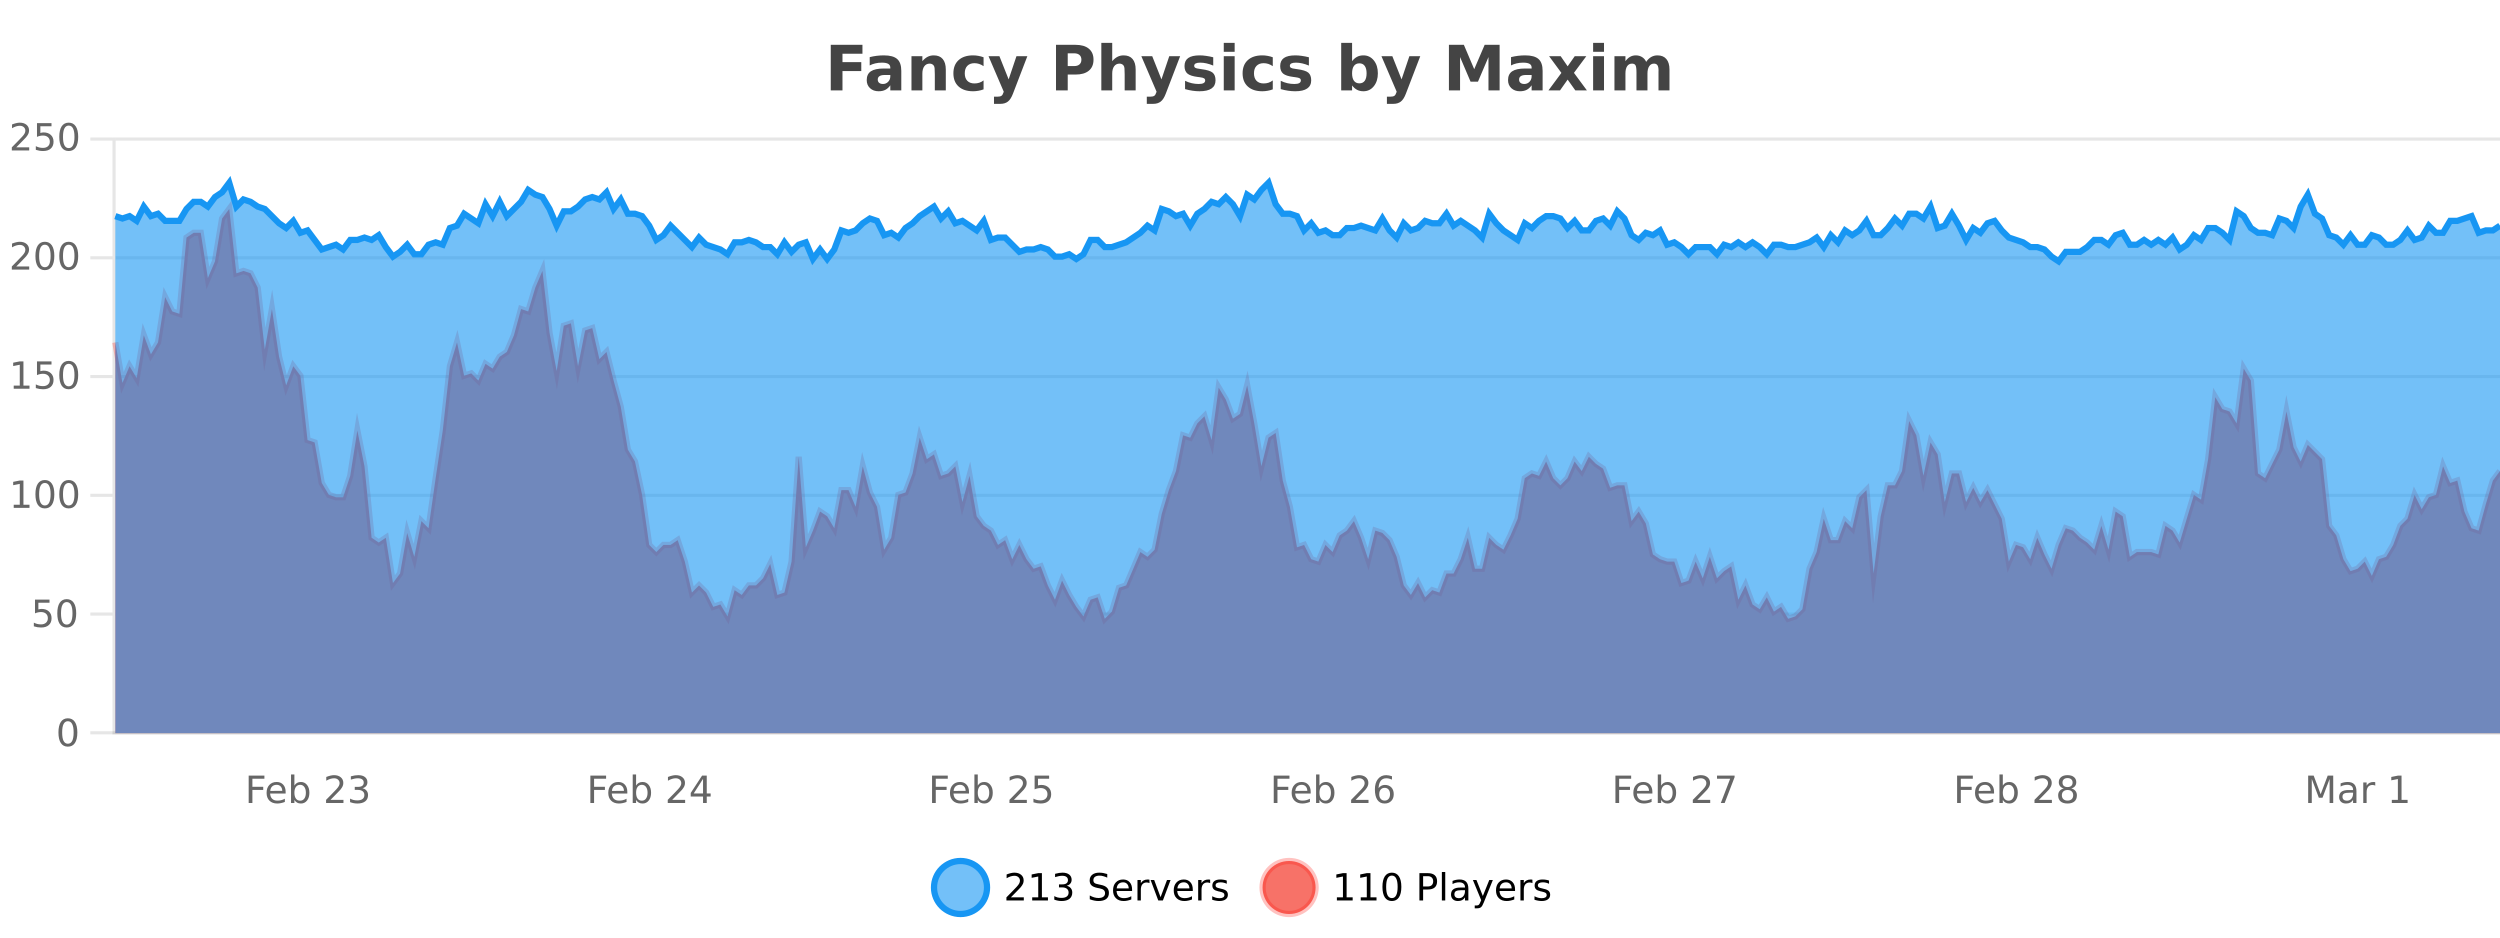 <?xml version="1.0" encoding="UTF-8"?>
<svg xmlns="http://www.w3.org/2000/svg" xmlns:xlink="http://www.w3.org/1999/xlink" width="800pt" height="300pt" viewBox="0 0 800 300" version="1.1">
<defs>
<clipPath id="clip1">
  <path d="M 270 263 L 345 263 L 345 300 L 270 300 Z M 270 263 "/>
</clipPath>
<clipPath id="clip2">
  <path d="M 375 263 L 450 263 L 450 300 L 375 300 Z M 375 263 "/>
</clipPath>
<clipPath id="clip3">
  <path d="M 36.906 66 L 800 66 L 800 234.602 L 36.906 234.602 Z M 36.906 66 "/>
</clipPath>
<clipPath id="clip4">
  <path d="M 35.906 43 L 800 43 L 800 227 L 35.906 227 Z M 35.906 43 "/>
</clipPath>
<clipPath id="clip5">
  <path d="M 36.906 58 L 800 58 L 800 234.602 L 36.906 234.602 Z M 36.906 58 "/>
</clipPath>
<clipPath id="clip6">
  <path d="M 35.906 43 L 800 43 L 800 112 L 35.906 112 Z M 35.906 43 "/>
</clipPath>
</defs>
<g id="surface784321">
<rect x="0" y="0" width="800" height="300" style="fill:rgb(100%,100%,100%);fill-opacity:1;stroke:none;"/>
<path style="fill:none;stroke-width:1;stroke-linecap:butt;stroke-linejoin:miter;stroke:rgb(0%,0%,0%);stroke-opacity:0.098;stroke-miterlimit:10;" d="M 37 234.5 L 800 234.5 "/>
<path style="fill:none;stroke-width:1;stroke-linecap:butt;stroke-linejoin:miter;stroke:rgb(0%,0%,0%);stroke-opacity:0.098;stroke-miterlimit:10;" d="M 28.906 234.5 L 36 234.5 "/>
<path style="fill:none;stroke-width:1;stroke-linecap:butt;stroke-linejoin:miter;stroke:rgb(0%,0%,0%);stroke-opacity:0.098;stroke-miterlimit:10;" d="M 37 196.5 L 800 196.5 "/>
<path style="fill:none;stroke-width:1;stroke-linecap:butt;stroke-linejoin:miter;stroke:rgb(0%,0%,0%);stroke-opacity:0.098;stroke-miterlimit:10;" d="M 28.906 196.5 L 36 196.5 "/>
<path style="fill:none;stroke-width:1;stroke-linecap:butt;stroke-linejoin:miter;stroke:rgb(0%,0%,0%);stroke-opacity:0.098;stroke-miterlimit:10;" d="M 37 158.5 L 800 158.5 "/>
<path style="fill:none;stroke-width:1;stroke-linecap:butt;stroke-linejoin:miter;stroke:rgb(0%,0%,0%);stroke-opacity:0.098;stroke-miterlimit:10;" d="M 28.906 158.5 L 36 158.5 "/>
<path style="fill:none;stroke-width:1;stroke-linecap:butt;stroke-linejoin:miter;stroke:rgb(0%,0%,0%);stroke-opacity:0.098;stroke-miterlimit:10;" d="M 37 120.5 L 800 120.5 "/>
<path style="fill:none;stroke-width:1;stroke-linecap:butt;stroke-linejoin:miter;stroke:rgb(0%,0%,0%);stroke-opacity:0.098;stroke-miterlimit:10;" d="M 28.906 120.5 L 36 120.5 "/>
<path style="fill:none;stroke-width:1;stroke-linecap:butt;stroke-linejoin:miter;stroke:rgb(0%,0%,0%);stroke-opacity:0.098;stroke-miterlimit:10;" d="M 37 82.5 L 800 82.5 "/>
<path style="fill:none;stroke-width:1;stroke-linecap:butt;stroke-linejoin:miter;stroke:rgb(0%,0%,0%);stroke-opacity:0.098;stroke-miterlimit:10;" d="M 28.906 82.5 L 36 82.5 "/>
<path style="fill:none;stroke-width:1;stroke-linecap:butt;stroke-linejoin:miter;stroke:rgb(0%,0%,0%);stroke-opacity:0.098;stroke-miterlimit:10;" d="M 37 44.5 L 800 44.5 "/>
<path style="fill:none;stroke-width:1;stroke-linecap:butt;stroke-linejoin:miter;stroke:rgb(0%,0%,0%);stroke-opacity:0.098;stroke-miterlimit:10;" d="M 28.906 44.5 L 36 44.5 "/>
<path style=" stroke:none;fill-rule:nonzero;fill:rgb(9.02%,58.824%,95.294%);fill-opacity:0.6;" d="M 315.852 284 C 315.852 288.688 312.055 292.484 307.367 292.484 C 302.684 292.484 298.883 288.688 298.883 284 C 298.883 279.312 302.684 275.516 307.367 275.516 C 312.055 275.516 315.852 279.312 315.852 284 Z M 315.852 284 "/>
<g clip-path="url(#clip1)" clip-rule="nonzero">
<path style="fill:none;stroke-width:2;stroke-linecap:butt;stroke-linejoin:miter;stroke:rgb(9.02%,58.824%,95.294%);stroke-opacity:1;stroke-miterlimit:10;" d="M 315.852 284 C 315.852 288.688 312.055 292.484 307.367 292.484 C 302.684 292.484 298.883 288.688 298.883 284 C 298.883 279.312 302.684 275.516 307.367 275.516 C 312.055 275.516 315.852 279.312 315.852 284 Z M 315.852 284 "/>
</g>
<path style=" stroke:none;fill-rule:nonzero;fill:rgb(0%,0%,0%);fill-opacity:1;" d="M 323.477 287.156 L 327.617 287.156 L 327.617 288.156 L 322.055 288.156 L 322.055 287.156 C 322.5 286.699 323.109 286.078 323.883 285.297 C 324.664 284.508 325.152 283.996 325.352 283.766 C 325.734 283.352 326 282.996 326.148 282.703 C 326.305 282.402 326.383 282.109 326.383 281.828 C 326.383 281.359 326.215 280.98 325.883 280.688 C 325.559 280.398 325.137 280.25 324.617 280.25 C 324.242 280.25 323.844 280.312 323.43 280.438 C 323.023 280.562 322.586 280.762 322.117 281.031 L 322.117 279.828 C 322.594 279.641 323.039 279.5 323.445 279.406 C 323.859 279.305 324.242 279.25 324.586 279.25 C 325.492 279.25 326.215 279.48 326.758 279.938 C 327.297 280.387 327.57 280.992 327.57 281.75 C 327.57 282.105 327.5 282.445 327.367 282.766 C 327.23 283.09 326.984 283.469 326.633 283.906 C 326.527 284.023 326.215 284.352 325.695 284.891 C 325.172 285.434 324.434 286.188 323.477 287.156 Z M 330.301 287.156 L 332.238 287.156 L 332.238 280.484 L 330.129 280.906 L 330.129 279.828 L 332.223 279.406 L 333.41 279.406 L 333.41 287.156 L 335.348 287.156 L 335.348 288.156 L 330.301 288.156 Z M 341.328 283.438 C 341.891 283.562 342.328 283.82 342.641 284.203 C 342.961 284.578 343.125 285.047 343.125 285.609 C 343.125 286.477 342.828 287.148 342.234 287.625 C 341.641 288.094 340.797 288.328 339.703 288.328 C 339.336 288.328 338.957 288.289 338.562 288.219 C 338.176 288.148 337.781 288.039 337.375 287.891 L 337.375 286.75 C 337.695 286.938 338.051 287.086 338.438 287.188 C 338.832 287.281 339.242 287.328 339.672 287.328 C 340.41 287.328 340.973 287.184 341.359 286.891 C 341.754 286.602 341.953 286.172 341.953 285.609 C 341.953 285.102 341.77 284.699 341.406 284.406 C 341.039 284.117 340.539 283.969 339.906 283.969 L 338.875 283.969 L 338.875 283 L 339.953 283 C 340.523 283 340.969 282.887 341.281 282.656 C 341.594 282.418 341.75 282.078 341.75 281.641 C 341.75 281.195 341.586 280.852 341.266 280.609 C 340.953 280.371 340.5 280.25 339.906 280.25 C 339.57 280.25 339.219 280.289 338.844 280.359 C 338.477 280.422 338.07 280.527 337.625 280.672 L 337.625 279.625 C 338.082 279.5 338.504 279.406 338.891 279.344 C 339.285 279.281 339.656 279.25 340 279.25 C 340.906 279.25 341.617 279.453 342.141 279.859 C 342.66 280.266 342.922 280.82 342.922 281.516 C 342.922 282.008 342.781 282.418 342.5 282.75 C 342.227 283.086 341.836 283.312 341.328 283.438 Z M 354.32 279.688 L 354.32 280.844 C 353.871 280.637 353.445 280.48 353.039 280.375 C 352.641 280.262 352.262 280.203 351.898 280.203 C 351.25 280.203 350.75 280.328 350.398 280.578 C 350.055 280.828 349.883 281.188 349.883 281.656 C 349.883 282.043 349.996 282.336 350.227 282.531 C 350.453 282.73 350.898 282.887 351.555 283 L 352.258 283.156 C 353.141 283.324 353.793 283.621 354.211 284.047 C 354.637 284.465 354.852 285.027 354.852 285.734 C 354.852 286.59 354.562 287.234 353.992 287.672 C 353.43 288.109 352.594 288.328 351.492 288.328 C 351.086 288.328 350.648 288.281 350.18 288.188 C 349.711 288.094 349.227 287.953 348.727 287.766 L 348.727 286.547 C 349.203 286.82 349.672 287.023 350.133 287.156 C 350.602 287.293 351.055 287.359 351.492 287.359 C 352.168 287.359 352.688 287.23 353.055 286.969 C 353.43 286.699 353.617 286.32 353.617 285.828 C 353.617 285.402 353.48 285.07 353.211 284.828 C 352.949 284.578 352.516 284.398 351.914 284.281 L 351.195 284.141 C 350.309 283.965 349.668 283.688 349.273 283.312 C 348.887 282.938 348.695 282.418 348.695 281.75 C 348.695 280.969 348.965 280.359 349.508 279.922 C 350.047 279.477 350.797 279.25 351.758 279.25 C 352.172 279.25 352.59 279.289 353.008 279.359 C 353.434 279.434 353.871 279.543 354.32 279.688 Z M 362.266 284.609 L 362.266 285.125 L 357.297 285.125 C 357.348 285.875 357.57 286.445 357.969 286.828 C 358.375 287.215 358.93 287.406 359.641 287.406 C 360.055 287.406 360.457 287.359 360.844 287.266 C 361.238 287.164 361.629 287.008 362.016 286.797 L 362.016 287.828 C 361.617 287.984 361.219 288.105 360.812 288.188 C 360.406 288.281 359.992 288.328 359.578 288.328 C 358.535 288.328 357.707 288.027 357.094 287.422 C 356.477 286.809 356.172 285.98 356.172 284.938 C 356.172 283.867 356.461 283.016 357.047 282.391 C 357.629 281.758 358.41 281.438 359.391 281.438 C 360.273 281.438 360.973 281.727 361.484 282.297 C 362.004 282.859 362.266 283.633 362.266 284.609 Z M 361.188 284.281 C 361.176 283.699 361.008 283.23 360.688 282.875 C 360.363 282.523 359.938 282.344 359.406 282.344 C 358.801 282.344 358.316 282.516 357.953 282.859 C 357.598 283.203 357.395 283.684 357.344 284.297 Z M 367.836 282.594 C 367.711 282.531 367.574 282.484 367.43 282.453 C 367.293 282.414 367.137 282.391 366.961 282.391 C 366.355 282.391 365.887 282.59 365.555 282.984 C 365.23 283.383 365.07 283.953 365.07 284.703 L 365.07 288.156 L 363.992 288.156 L 363.992 281.594 L 365.07 281.594 L 365.07 282.609 C 365.297 282.215 365.594 281.922 365.961 281.734 C 366.324 281.539 366.766 281.438 367.289 281.438 C 367.359 281.438 367.438 281.445 367.523 281.453 C 367.617 281.465 367.715 281.48 367.82 281.5 Z M 368.195 281.594 L 369.336 281.594 L 371.383 287.094 L 373.445 281.594 L 374.586 281.594 L 372.117 288.156 L 370.648 288.156 Z M 381.688 284.609 L 381.688 285.125 L 376.719 285.125 C 376.77 285.875 376.992 286.445 377.391 286.828 C 377.797 287.215 378.352 287.406 379.062 287.406 C 379.477 287.406 379.879 287.359 380.266 287.266 C 380.66 287.164 381.051 287.008 381.438 286.797 L 381.438 287.828 C 381.039 287.984 380.641 288.105 380.234 288.188 C 379.828 288.281 379.414 288.328 379 288.328 C 377.957 288.328 377.129 288.027 376.516 287.422 C 375.898 286.809 375.594 285.98 375.594 284.938 C 375.594 283.867 375.883 283.016 376.469 282.391 C 377.051 281.758 377.832 281.438 378.812 281.438 C 379.695 281.438 380.395 281.727 380.906 282.297 C 381.426 282.859 381.688 283.633 381.688 284.609 Z M 380.609 284.281 C 380.598 283.699 380.43 283.23 380.109 282.875 C 379.785 282.523 379.359 282.344 378.828 282.344 C 378.223 282.344 377.738 282.516 377.375 282.859 C 377.02 283.203 376.816 283.684 376.766 284.297 Z M 387.258 282.594 C 387.133 282.531 386.996 282.484 386.852 282.453 C 386.715 282.414 386.559 282.391 386.383 282.391 C 385.777 282.391 385.309 282.59 384.977 282.984 C 384.652 283.383 384.492 283.953 384.492 284.703 L 384.492 288.156 L 383.414 288.156 L 383.414 281.594 L 384.492 281.594 L 384.492 282.609 C 384.719 282.215 385.016 281.922 385.383 281.734 C 385.746 281.539 386.188 281.438 386.711 281.438 C 386.781 281.438 386.859 281.445 386.945 281.453 C 387.039 281.465 387.137 281.48 387.242 281.5 Z M 392.562 281.781 L 392.562 282.812 C 392.258 282.656 391.941 282.543 391.609 282.469 C 391.285 282.387 390.945 282.344 390.594 282.344 C 390.062 282.344 389.66 282.43 389.391 282.594 C 389.117 282.75 388.984 282.996 388.984 283.328 C 388.984 283.578 389.078 283.777 389.266 283.922 C 389.461 284.059 389.852 284.188 390.438 284.312 L 390.797 284.406 C 391.566 284.562 392.113 284.793 392.438 285.094 C 392.758 285.398 392.922 285.812 392.922 286.344 C 392.922 286.961 392.676 287.445 392.188 287.797 C 391.707 288.152 391.047 288.328 390.203 288.328 C 389.848 288.328 389.477 288.289 389.094 288.219 C 388.719 288.156 388.32 288.059 387.906 287.922 L 387.906 286.797 C 388.301 287.008 388.691 287.164 389.078 287.266 C 389.461 287.371 389.848 287.422 390.234 287.422 C 390.734 287.422 391.117 287.34 391.391 287.172 C 391.672 286.996 391.812 286.746 391.812 286.422 C 391.812 286.133 391.711 285.906 391.516 285.75 C 391.316 285.594 390.883 285.445 390.219 285.297 L 389.844 285.219 C 389.176 285.074 388.691 284.855 388.391 284.562 C 388.098 284.273 387.953 283.875 387.953 283.375 C 387.953 282.75 388.172 282.273 388.609 281.938 C 389.047 281.605 389.664 281.438 390.469 281.438 C 390.863 281.438 391.238 281.469 391.594 281.531 C 391.945 281.586 392.27 281.668 392.562 281.781 Z M 317.367 277.016 "/>
<path style=" stroke:none;fill-rule:nonzero;fill:rgb(96.863%,44.706%,40.784%);fill-opacity:1;" d="M 420.988 284 C 420.988 288.688 417.191 292.484 412.504 292.484 C 407.82 292.484 404.02 288.688 404.02 284 C 404.02 279.312 407.82 275.516 412.504 275.516 C 417.191 275.516 420.988 279.312 420.988 284 Z M 420.988 284 "/>
<g clip-path="url(#clip2)" clip-rule="nonzero">
<path style="fill:none;stroke-width:2;stroke-linecap:butt;stroke-linejoin:miter;stroke:rgb(100%,4.706%,0%);stroke-opacity:0.247;stroke-miterlimit:10;" d="M 420.988 284 C 420.988 288.688 417.191 292.484 412.504 292.484 C 407.82 292.484 404.02 288.688 404.02 284 C 404.02 279.312 407.82 275.516 412.504 275.516 C 417.191 275.516 420.988 279.312 420.988 284 Z M 420.988 284 "/>
</g>
<path style=" stroke:none;fill-rule:nonzero;fill:rgb(0%,0%,0%);fill-opacity:1;" d="M 427.805 287.156 L 429.742 287.156 L 429.742 280.484 L 427.633 280.906 L 427.633 279.828 L 429.727 279.406 L 430.914 279.406 L 430.914 287.156 L 432.852 287.156 L 432.852 288.156 L 427.805 288.156 Z M 435.438 287.156 L 437.375 287.156 L 437.375 280.484 L 435.266 280.906 L 435.266 279.828 L 437.359 279.406 L 438.547 279.406 L 438.547 287.156 L 440.484 287.156 L 440.484 288.156 L 435.438 288.156 Z M 445.398 280.188 C 444.793 280.188 444.336 280.492 444.023 281.094 C 443.719 281.688 443.57 282.59 443.57 283.797 C 443.57 284.996 443.719 285.898 444.023 286.5 C 444.336 287.094 444.793 287.391 445.398 287.391 C 446.012 287.391 446.469 287.094 446.773 286.5 C 447.086 285.898 447.242 284.996 447.242 283.797 C 447.242 282.59 447.086 281.688 446.773 281.094 C 446.469 280.492 446.012 280.188 445.398 280.188 Z M 445.398 279.25 C 446.375 279.25 447.125 279.641 447.648 280.422 C 448.168 281.195 448.43 282.32 448.43 283.797 C 448.43 285.266 448.168 286.391 447.648 287.172 C 447.125 287.945 446.375 288.328 445.398 288.328 C 444.418 288.328 443.668 287.945 443.148 287.172 C 442.637 286.391 442.383 285.266 442.383 283.797 C 442.383 282.32 442.637 281.195 443.148 280.422 C 443.668 279.641 444.418 279.25 445.398 279.25 Z M 455.398 280.375 L 455.398 283.672 L 456.883 283.672 C 457.434 283.672 457.859 283.531 458.164 283.25 C 458.465 282.961 458.617 282.547 458.617 282.016 C 458.617 281.496 458.465 281.094 458.164 280.812 C 457.859 280.523 457.434 280.375 456.883 280.375 Z M 454.211 279.406 L 456.883 279.406 C 457.871 279.406 458.617 279.633 459.117 280.078 C 459.617 280.516 459.867 281.164 459.867 282.016 C 459.867 282.883 459.617 283.539 459.117 283.984 C 458.617 284.422 457.871 284.641 456.883 284.641 L 455.398 284.641 L 455.398 288.156 L 454.211 288.156 Z M 461.398 279.031 L 462.477 279.031 L 462.477 288.156 L 461.398 288.156 Z M 467.719 284.859 C 466.852 284.859 466.25 284.961 465.906 285.156 C 465.57 285.355 465.406 285.695 465.406 286.172 C 465.406 286.559 465.531 286.867 465.781 287.094 C 466.039 287.312 466.383 287.422 466.812 287.422 C 467.414 287.422 467.895 287.215 468.25 286.797 C 468.613 286.371 468.797 285.805 468.797 285.094 L 468.797 284.859 Z M 469.875 284.406 L 469.875 288.156 L 468.797 288.156 L 468.797 287.156 C 468.547 287.555 468.238 287.852 467.875 288.047 C 467.508 288.234 467.062 288.328 466.531 288.328 C 465.852 288.328 465.316 288.141 464.922 287.766 C 464.523 287.383 464.328 286.875 464.328 286.25 C 464.328 285.512 464.57 284.953 465.062 284.578 C 465.562 284.203 466.301 284.016 467.281 284.016 L 468.797 284.016 L 468.797 283.906 C 468.797 283.406 468.629 283.023 468.297 282.75 C 467.973 282.48 467.52 282.344 466.938 282.344 C 466.562 282.344 466.191 282.391 465.828 282.484 C 465.473 282.578 465.133 282.715 464.812 282.891 L 464.812 281.891 C 465.207 281.734 465.586 281.621 465.953 281.547 C 466.328 281.477 466.691 281.438 467.047 281.438 C 467.992 281.438 468.703 281.684 469.172 282.172 C 469.641 282.664 469.875 283.406 469.875 284.406 Z M 474.82 288.766 C 474.516 289.547 474.219 290.055 473.93 290.297 C 473.637 290.535 473.25 290.656 472.773 290.656 L 471.914 290.656 L 471.914 289.75 L 472.539 289.75 C 472.84 289.75 473.07 289.676 473.227 289.531 C 473.391 289.395 473.574 289.066 473.773 288.547 L 473.977 288.047 L 471.32 281.594 L 472.461 281.594 L 474.508 286.719 L 476.57 281.594 L 477.711 281.594 Z M 484.812 284.609 L 484.812 285.125 L 479.844 285.125 C 479.895 285.875 480.117 286.445 480.516 286.828 C 480.922 287.215 481.477 287.406 482.188 287.406 C 482.602 287.406 483.004 287.359 483.391 287.266 C 483.785 287.164 484.176 287.008 484.562 286.797 L 484.562 287.828 C 484.164 287.984 483.766 288.105 483.359 288.188 C 482.953 288.281 482.539 288.328 482.125 288.328 C 481.082 288.328 480.254 288.027 479.641 287.422 C 479.023 286.809 478.719 285.98 478.719 284.938 C 478.719 283.867 479.008 283.016 479.594 282.391 C 480.176 281.758 480.957 281.438 481.938 281.438 C 482.82 281.438 483.52 281.727 484.031 282.297 C 484.551 282.859 484.812 283.633 484.812 284.609 Z M 483.734 284.281 C 483.723 283.699 483.555 283.23 483.234 282.875 C 482.91 282.523 482.484 282.344 481.953 282.344 C 481.348 282.344 480.863 282.516 480.5 282.859 C 480.145 283.203 479.941 283.684 479.891 284.297 Z M 490.383 282.594 C 490.258 282.531 490.121 282.484 489.977 282.453 C 489.84 282.414 489.684 282.391 489.508 282.391 C 488.902 282.391 488.434 282.59 488.102 282.984 C 487.777 283.383 487.617 283.953 487.617 284.703 L 487.617 288.156 L 486.539 288.156 L 486.539 281.594 L 487.617 281.594 L 487.617 282.609 C 487.844 282.215 488.141 281.922 488.508 281.734 C 488.871 281.539 489.312 281.438 489.836 281.438 C 489.906 281.438 489.984 281.445 490.07 281.453 C 490.164 281.465 490.262 281.48 490.367 281.5 Z M 495.691 281.781 L 495.691 282.812 C 495.387 282.656 495.07 282.543 494.738 282.469 C 494.414 282.387 494.074 282.344 493.723 282.344 C 493.191 282.344 492.789 282.43 492.52 282.594 C 492.246 282.75 492.113 282.996 492.113 283.328 C 492.113 283.578 492.207 283.777 492.395 283.922 C 492.59 284.059 492.98 284.188 493.566 284.312 L 493.926 284.406 C 494.695 284.562 495.242 284.793 495.566 285.094 C 495.887 285.398 496.051 285.812 496.051 286.344 C 496.051 286.961 495.805 287.445 495.316 287.797 C 494.836 288.152 494.176 288.328 493.332 288.328 C 492.977 288.328 492.605 288.289 492.223 288.219 C 491.848 288.156 491.449 288.059 491.035 287.922 L 491.035 286.797 C 491.43 287.008 491.82 287.164 492.207 287.266 C 492.59 287.371 492.977 287.422 493.363 287.422 C 493.863 287.422 494.246 287.34 494.52 287.172 C 494.801 286.996 494.941 286.746 494.941 286.422 C 494.941 286.133 494.84 285.906 494.645 285.75 C 494.445 285.594 494.012 285.445 493.348 285.297 L 492.973 285.219 C 492.305 285.074 491.82 284.855 491.52 284.562 C 491.227 284.273 491.082 283.875 491.082 283.375 C 491.082 282.75 491.301 282.273 491.738 281.938 C 492.176 281.605 492.793 281.438 493.598 281.438 C 493.992 281.438 494.367 281.469 494.723 281.531 C 495.074 281.586 495.398 281.668 495.691 281.781 Z M 422.504 277.016 "/>
<path style=" stroke:none;fill-rule:nonzero;fill:rgb(26.667%,26.667%,26.667%);fill-opacity:1;" d="M 265.844 14.344 L 275.984 14.344 L 275.984 17.188 L 269.594 17.188 L 269.594 19.891 L 275.609 19.891 L 275.609 22.734 L 269.594 22.734 L 269.594 28.922 L 265.844 28.922 Z M 283.07 24 C 282.34 24 281.793 24.125 281.43 24.375 C 281.062 24.617 280.883 24.98 280.883 25.469 C 280.883 25.906 281.027 26.25 281.32 26.5 C 281.621 26.75 282.031 26.875 282.555 26.875 C 283.211 26.875 283.762 26.641 284.211 26.172 C 284.668 25.703 284.898 25.117 284.898 24.406 L 284.898 24 Z M 288.414 22.688 L 288.414 28.922 L 284.898 28.922 L 284.898 27.297 C 284.43 27.965 283.898 28.449 283.305 28.75 C 282.719 29.051 282.008 29.203 281.164 29.203 C 280.039 29.203 279.121 28.875 278.414 28.219 C 277.703 27.555 277.352 26.695 277.352 25.641 C 277.352 24.359 277.789 23.422 278.664 22.828 C 279.547 22.227 280.938 21.922 282.836 21.922 L 284.898 21.922 L 284.898 21.641 C 284.898 21.09 284.68 20.688 284.242 20.438 C 283.805 20.18 283.121 20.047 282.195 20.047 C 281.445 20.047 280.746 20.125 280.102 20.281 C 279.453 20.43 278.855 20.648 278.305 20.938 L 278.305 18.281 C 279.055 18.094 279.805 17.953 280.555 17.859 C 281.312 17.766 282.074 17.719 282.836 17.719 C 284.805 17.719 286.227 18.109 287.102 18.891 C 287.977 19.664 288.414 20.93 288.414 22.688 Z M 302.656 22.266 L 302.656 28.922 L 299.141 28.922 L 299.141 23.828 C 299.141 22.883 299.117 22.23 299.078 21.875 C 299.035 21.512 298.961 21.246 298.859 21.078 C 298.723 20.852 298.535 20.672 298.297 20.547 C 298.066 20.422 297.801 20.359 297.5 20.359 C 296.77 20.359 296.195 20.641 295.781 21.203 C 295.363 21.766 295.156 22.547 295.156 23.547 L 295.156 28.922 L 291.672 28.922 L 291.672 17.984 L 295.156 17.984 L 295.156 19.578 C 295.688 18.945 296.25 18.477 296.844 18.172 C 297.438 17.871 298.086 17.719 298.797 17.719 C 300.066 17.719 301.023 18.109 301.672 18.891 C 302.328 19.664 302.656 20.789 302.656 22.266 Z M 314.742 18.328 L 314.742 21.172 C 314.273 20.852 313.797 20.609 313.32 20.453 C 312.84 20.297 312.34 20.219 311.82 20.219 C 310.852 20.219 310.09 20.508 309.539 21.078 C 308.996 21.641 308.727 22.438 308.727 23.469 C 308.727 24.492 308.996 25.289 309.539 25.859 C 310.09 26.422 310.852 26.703 311.82 26.703 C 312.371 26.703 312.891 26.625 313.383 26.469 C 313.871 26.305 314.324 26.059 314.742 25.734 L 314.742 28.594 C 314.199 28.805 313.648 28.953 313.086 29.047 C 312.523 29.148 311.953 29.203 311.383 29.203 C 309.414 29.203 307.871 28.699 306.758 27.688 C 305.641 26.68 305.086 25.273 305.086 23.469 C 305.086 21.656 305.641 20.246 306.758 19.234 C 307.871 18.227 309.414 17.719 311.383 17.719 C 311.953 17.719 312.516 17.773 313.07 17.875 C 313.633 17.969 314.188 18.121 314.742 18.328 Z M 316.328 17.984 L 319.812 17.984 L 322.766 25.406 L 325.266 17.984 L 328.75 17.984 L 324.156 29.953 C 323.695 31.172 323.156 32.02 322.531 32.5 C 321.914 32.988 321.109 33.234 320.109 33.234 L 318.078 33.234 L 318.078 30.938 L 319.172 30.938 C 319.766 30.938 320.195 30.844 320.469 30.656 C 320.738 30.469 320.945 30.129 321.094 29.641 L 321.203 29.344 Z M 337.922 14.344 L 344.156 14.344 C 346.008 14.344 347.43 14.758 348.422 15.578 C 349.422 16.402 349.922 17.574 349.922 19.094 C 349.922 20.625 349.422 21.805 348.422 22.625 C 347.43 23.449 346.008 23.859 344.156 23.859 L 341.672 23.859 L 341.672 28.922 L 337.922 28.922 Z M 341.672 17.062 L 341.672 21.141 L 343.75 21.141 C 344.477 21.141 345.039 20.965 345.438 20.609 C 345.844 20.258 346.047 19.75 346.047 19.094 C 346.047 18.449 345.844 17.949 345.438 17.594 C 345.039 17.242 344.477 17.062 343.75 17.062 Z M 363.41 22.266 L 363.41 28.922 L 359.895 28.922 L 359.895 23.844 C 359.895 22.887 359.871 22.23 359.832 21.875 C 359.789 21.512 359.715 21.246 359.613 21.078 C 359.477 20.852 359.289 20.672 359.051 20.547 C 358.82 20.422 358.555 20.359 358.254 20.359 C 357.523 20.359 356.949 20.641 356.535 21.203 C 356.117 21.766 355.91 22.547 355.91 23.547 L 355.91 28.922 L 352.426 28.922 L 352.426 13.719 L 355.91 13.719 L 355.91 19.578 C 356.441 18.945 357.004 18.477 357.598 18.172 C 358.191 17.871 358.84 17.719 359.551 17.719 C 360.82 17.719 361.777 18.109 362.426 18.891 C 363.082 19.664 363.41 20.789 363.41 22.266 Z M 365.227 17.984 L 368.711 17.984 L 371.664 25.406 L 374.164 17.984 L 377.648 17.984 L 373.055 29.953 C 372.594 31.172 372.055 32.02 371.43 32.5 C 370.812 32.988 370.008 33.234 369.008 33.234 L 366.977 33.234 L 366.977 30.938 L 368.07 30.938 C 368.664 30.938 369.094 30.844 369.367 30.656 C 369.637 30.469 369.844 30.129 369.992 29.641 L 370.102 29.344 Z M 388.234 18.328 L 388.234 20.984 C 387.492 20.672 386.773 20.438 386.078 20.281 C 385.379 20.125 384.719 20.047 384.094 20.047 C 383.438 20.047 382.945 20.133 382.625 20.297 C 382.301 20.465 382.141 20.719 382.141 21.062 C 382.141 21.344 382.258 21.559 382.5 21.703 C 382.75 21.852 383.188 21.961 383.812 22.031 L 384.438 22.125 C 386.227 22.355 387.43 22.73 388.047 23.25 C 388.66 23.773 388.969 24.59 388.969 25.703 C 388.969 26.871 388.535 27.746 387.672 28.328 C 386.816 28.914 385.539 29.203 383.844 29.203 C 383.113 29.203 382.363 29.145 381.594 29.031 C 380.82 28.918 380.031 28.746 379.219 28.516 L 379.219 25.859 C 379.914 26.203 380.629 26.461 381.359 26.625 C 382.086 26.793 382.832 26.875 383.594 26.875 C 384.281 26.875 384.797 26.781 385.141 26.594 C 385.484 26.406 385.656 26.125 385.656 25.75 C 385.656 25.438 385.535 25.211 385.297 25.062 C 385.055 24.906 384.582 24.789 383.875 24.703 L 383.266 24.625 C 381.703 24.43 380.609 24.07 379.984 23.547 C 379.359 23.016 379.047 22.215 379.047 21.141 C 379.047 19.984 379.441 19.125 380.234 18.562 C 381.035 18 382.254 17.719 383.891 17.719 C 384.535 17.719 385.211 17.773 385.922 17.875 C 386.629 17.969 387.398 18.121 388.234 18.328 Z M 391.605 17.984 L 395.09 17.984 L 395.09 28.922 L 391.605 28.922 Z M 391.605 13.719 L 395.09 13.719 L 395.09 16.578 L 391.605 16.578 Z M 407.289 18.328 L 407.289 21.172 C 406.82 20.852 406.344 20.609 405.867 20.453 C 405.387 20.297 404.887 20.219 404.367 20.219 C 403.398 20.219 402.637 20.508 402.086 21.078 C 401.543 21.641 401.273 22.438 401.273 23.469 C 401.273 24.492 401.543 25.289 402.086 25.859 C 402.637 26.422 403.398 26.703 404.367 26.703 C 404.918 26.703 405.438 26.625 405.93 26.469 C 406.418 26.305 406.871 26.059 407.289 25.734 L 407.289 28.594 C 406.746 28.805 406.195 28.953 405.633 29.047 C 405.07 29.148 404.5 29.203 403.93 29.203 C 401.961 29.203 400.418 28.699 399.305 27.688 C 398.188 26.68 397.633 25.273 397.633 23.469 C 397.633 21.656 398.188 20.246 399.305 19.234 C 400.418 18.227 401.961 17.719 403.93 17.719 C 404.5 17.719 405.062 17.773 405.617 17.875 C 406.18 17.969 406.734 18.121 407.289 18.328 Z M 418.848 18.328 L 418.848 20.984 C 418.105 20.672 417.387 20.438 416.691 20.281 C 415.992 20.125 415.332 20.047 414.707 20.047 C 414.051 20.047 413.559 20.133 413.238 20.297 C 412.914 20.465 412.754 20.719 412.754 21.062 C 412.754 21.344 412.871 21.559 413.113 21.703 C 413.363 21.852 413.801 21.961 414.426 22.031 L 415.051 22.125 C 416.84 22.355 418.043 22.73 418.66 23.25 C 419.273 23.773 419.582 24.59 419.582 25.703 C 419.582 26.871 419.148 27.746 418.285 28.328 C 417.43 28.914 416.152 29.203 414.457 29.203 C 413.727 29.203 412.977 29.145 412.207 29.031 C 411.434 28.918 410.645 28.746 409.832 28.516 L 409.832 25.859 C 410.527 26.203 411.242 26.461 411.973 26.625 C 412.699 26.793 413.445 26.875 414.207 26.875 C 414.895 26.875 415.41 26.781 415.754 26.594 C 416.098 26.406 416.27 26.125 416.27 25.75 C 416.27 25.438 416.148 25.211 415.91 25.062 C 415.668 24.906 415.195 24.789 414.488 24.703 L 413.879 24.625 C 412.316 24.43 411.223 24.07 410.598 23.547 C 409.973 23.016 409.66 22.215 409.66 21.141 C 409.66 19.984 410.055 19.125 410.848 18.562 C 411.648 18 412.867 17.719 414.504 17.719 C 415.148 17.719 415.824 17.773 416.535 17.875 C 417.242 17.969 418.012 18.121 418.848 18.328 Z M 434.996 26.672 C 435.746 26.672 436.316 26.402 436.715 25.859 C 437.109 25.309 437.309 24.512 437.309 23.469 C 437.309 22.43 437.109 21.637 436.715 21.094 C 436.316 20.543 435.746 20.266 434.996 20.266 C 434.246 20.266 433.668 20.543 433.262 21.094 C 432.863 21.637 432.668 22.43 432.668 23.469 C 432.668 24.5 432.863 25.293 433.262 25.844 C 433.668 26.398 434.246 26.672 434.996 26.672 Z M 432.668 19.578 C 433.156 18.945 433.691 18.477 434.277 18.172 C 434.859 17.871 435.531 17.719 436.293 17.719 C 437.645 17.719 438.754 18.258 439.621 19.328 C 440.484 20.402 440.918 21.781 440.918 23.469 C 440.918 25.148 440.484 26.523 439.621 27.594 C 438.754 28.668 437.645 29.203 436.293 29.203 C 435.531 29.203 434.859 29.051 434.277 28.75 C 433.691 28.449 433.156 27.98 432.668 27.344 L 432.668 28.922 L 429.184 28.922 L 429.184 13.719 L 432.668 13.719 Z M 442.062 17.984 L 445.547 17.984 L 448.5 25.406 L 451 17.984 L 454.484 17.984 L 449.891 29.953 C 449.43 31.172 448.891 32.02 448.266 32.5 C 447.648 32.988 446.844 33.234 445.844 33.234 L 443.812 33.234 L 443.812 30.938 L 444.906 30.938 C 445.5 30.938 445.93 30.844 446.203 30.656 C 446.473 30.469 446.68 30.129 446.828 29.641 L 446.938 29.344 Z M 463.656 14.344 L 468.438 14.344 L 471.75 22.141 L 475.094 14.344 L 479.875 14.344 L 479.875 28.922 L 476.312 28.922 L 476.312 18.25 L 472.953 26.125 L 470.578 26.125 L 467.219 18.25 L 467.219 28.922 L 463.656 28.922 Z M 488.293 24 C 487.562 24 487.016 24.125 486.652 24.375 C 486.285 24.617 486.105 24.98 486.105 25.469 C 486.105 25.906 486.25 26.25 486.543 26.5 C 486.844 26.75 487.254 26.875 487.777 26.875 C 488.434 26.875 488.984 26.641 489.434 26.172 C 489.891 25.703 490.121 25.117 490.121 24.406 L 490.121 24 Z M 493.637 22.688 L 493.637 28.922 L 490.121 28.922 L 490.121 27.297 C 489.652 27.965 489.121 28.449 488.527 28.75 C 487.941 29.051 487.23 29.203 486.387 29.203 C 485.262 29.203 484.344 28.875 483.637 28.219 C 482.926 27.555 482.574 26.695 482.574 25.641 C 482.574 24.359 483.012 23.422 483.887 22.828 C 484.77 22.227 486.16 21.922 488.059 21.922 L 490.121 21.922 L 490.121 21.641 C 490.121 21.09 489.902 20.688 489.465 20.438 C 489.027 20.18 488.344 20.047 487.418 20.047 C 486.668 20.047 485.969 20.125 485.324 20.281 C 484.676 20.43 484.078 20.648 483.527 20.938 L 483.527 18.281 C 484.277 18.094 485.027 17.953 485.777 17.859 C 486.535 17.766 487.297 17.719 488.059 17.719 C 490.027 17.719 491.449 18.109 492.324 18.891 C 493.199 19.664 493.637 20.93 493.637 22.688 Z M 499.648 23.328 L 495.711 17.984 L 499.414 17.984 L 501.648 21.219 L 503.914 17.984 L 507.617 17.984 L 503.664 23.312 L 507.805 28.922 L 504.102 28.922 L 501.648 25.469 L 499.211 28.922 L 495.508 28.922 Z M 509.797 17.984 L 513.281 17.984 L 513.281 28.922 L 509.797 28.922 Z M 509.797 13.719 L 513.281 13.719 L 513.281 16.578 L 509.797 16.578 Z M 526.781 19.797 C 527.227 19.121 527.754 18.605 528.359 18.25 C 528.973 17.898 529.645 17.719 530.375 17.719 C 531.625 17.719 532.578 18.109 533.234 18.891 C 533.898 19.664 534.234 20.789 534.234 22.266 L 534.234 28.922 L 530.719 28.922 L 530.719 23.219 C 530.719 23.137 530.719 23.047 530.719 22.953 C 530.727 22.859 530.734 22.73 530.734 22.562 C 530.734 21.793 530.617 21.234 530.391 20.891 C 530.16 20.539 529.789 20.359 529.281 20.359 C 528.625 20.359 528.113 20.637 527.75 21.188 C 527.383 21.73 527.195 22.516 527.188 23.547 L 527.188 28.922 L 523.672 28.922 L 523.672 23.219 C 523.672 22.012 523.566 21.234 523.359 20.891 C 523.148 20.539 522.781 20.359 522.25 20.359 C 521.57 20.359 521.051 20.637 520.688 21.188 C 520.32 21.73 520.141 22.516 520.141 23.547 L 520.141 28.922 L 516.625 28.922 L 516.625 17.984 L 520.141 17.984 L 520.141 19.578 C 520.578 18.965 521.07 18.5 521.625 18.188 C 522.176 17.875 522.789 17.719 523.469 17.719 C 524.219 17.719 524.883 17.902 525.469 18.266 C 526.051 18.633 526.488 19.141 526.781 19.797 Z M 264 10.359 "/>
<path style="fill:none;stroke-width:1;stroke-linecap:butt;stroke-linejoin:miter;stroke:rgb(0%,0%,0%);stroke-opacity:0.098;stroke-miterlimit:10;" d="M 36 234.5 L 801 234.5 "/>
<path style=" stroke:none;fill-rule:nonzero;fill:rgb(40%,40%,40%);fill-opacity:1;" d="M 79.578 248.203 L 84.609 248.203 L 84.609 249.203 L 80.766 249.203 L 80.766 251.781 L 84.234 251.781 L 84.234 252.781 L 80.766 252.781 L 80.766 256.953 L 79.578 256.953 Z M 91.402 253.406 L 91.402 253.922 L 86.434 253.922 C 86.484 254.672 86.707 255.242 87.105 255.625 C 87.512 256.012 88.066 256.203 88.777 256.203 C 89.191 256.203 89.594 256.156 89.98 256.062 C 90.375 255.961 90.766 255.805 91.152 255.594 L 91.152 256.625 C 90.754 256.781 90.355 256.902 89.949 256.984 C 89.543 257.078 89.129 257.125 88.715 257.125 C 87.672 257.125 86.844 256.824 86.23 256.219 C 85.613 255.605 85.309 254.777 85.309 253.734 C 85.309 252.664 85.598 251.812 86.184 251.188 C 86.766 250.555 87.547 250.234 88.527 250.234 C 89.41 250.234 90.109 250.523 90.621 251.094 C 91.141 251.656 91.402 252.43 91.402 253.406 Z M 90.324 253.078 C 90.312 252.496 90.145 252.027 89.824 251.672 C 89.5 251.32 89.074 251.141 88.543 251.141 C 87.938 251.141 87.453 251.312 87.09 251.656 C 86.734 252 86.531 252.48 86.48 253.094 Z M 97.879 253.672 C 97.879 252.883 97.711 252.262 97.379 251.812 C 97.055 251.367 96.613 251.141 96.051 251.141 C 95.477 251.141 95.023 251.367 94.691 251.812 C 94.367 252.262 94.207 252.883 94.207 253.672 C 94.207 254.465 94.367 255.09 94.691 255.547 C 95.023 255.996 95.477 256.219 96.051 256.219 C 96.613 256.219 97.055 255.996 97.379 255.547 C 97.711 255.09 97.879 254.465 97.879 253.672 Z M 94.207 251.391 C 94.434 250.996 94.723 250.703 95.066 250.516 C 95.41 250.328 95.82 250.234 96.301 250.234 C 97.102 250.234 97.754 250.555 98.254 251.188 C 98.754 251.812 99.004 252.641 99.004 253.672 C 99.004 254.703 98.754 255.539 98.254 256.172 C 97.754 256.809 97.102 257.125 96.301 257.125 C 95.82 257.125 95.41 257.031 95.066 256.844 C 94.723 256.648 94.434 256.355 94.207 255.969 L 94.207 256.953 L 93.129 256.953 L 93.129 247.828 L 94.207 247.828 Z M 105.766 255.953 L 109.906 255.953 L 109.906 256.953 L 104.344 256.953 L 104.344 255.953 C 104.789 255.496 105.398 254.875 106.172 254.094 C 106.953 253.305 107.441 252.793 107.641 252.562 C 108.023 252.148 108.289 251.793 108.438 251.5 C 108.594 251.199 108.672 250.906 108.672 250.625 C 108.672 250.156 108.504 249.777 108.172 249.484 C 107.848 249.195 107.426 249.047 106.906 249.047 C 106.531 249.047 106.133 249.109 105.719 249.234 C 105.312 249.359 104.875 249.559 104.406 249.828 L 104.406 248.625 C 104.883 248.438 105.328 248.297 105.734 248.203 C 106.148 248.102 106.531 248.047 106.875 248.047 C 107.781 248.047 108.504 248.277 109.047 248.734 C 109.586 249.184 109.859 249.789 109.859 250.547 C 109.859 250.902 109.789 251.242 109.656 251.562 C 109.52 251.887 109.273 252.266 108.922 252.703 C 108.816 252.82 108.504 253.148 107.984 253.688 C 107.461 254.23 106.723 254.984 105.766 255.953 Z M 115.977 252.234 C 116.539 252.359 116.977 252.617 117.289 253 C 117.609 253.375 117.773 253.844 117.773 254.406 C 117.773 255.273 117.477 255.945 116.883 256.422 C 116.289 256.891 115.445 257.125 114.352 257.125 C 113.984 257.125 113.605 257.086 113.211 257.016 C 112.824 256.945 112.43 256.836 112.023 256.688 L 112.023 255.547 C 112.344 255.734 112.699 255.883 113.086 255.984 C 113.48 256.078 113.891 256.125 114.32 256.125 C 115.059 256.125 115.621 255.98 116.008 255.688 C 116.402 255.398 116.602 254.969 116.602 254.406 C 116.602 253.898 116.418 253.496 116.055 253.203 C 115.688 252.914 115.188 252.766 114.555 252.766 L 113.523 252.766 L 113.523 251.797 L 114.602 251.797 C 115.172 251.797 115.617 251.684 115.93 251.453 C 116.242 251.215 116.398 250.875 116.398 250.438 C 116.398 249.992 116.234 249.648 115.914 249.406 C 115.602 249.168 115.148 249.047 114.555 249.047 C 114.219 249.047 113.867 249.086 113.492 249.156 C 113.125 249.219 112.719 249.324 112.273 249.469 L 112.273 248.422 C 112.73 248.297 113.152 248.203 113.539 248.141 C 113.934 248.078 114.305 248.047 114.648 248.047 C 115.555 248.047 116.266 248.25 116.789 248.656 C 117.309 249.062 117.57 249.617 117.57 250.312 C 117.57 250.805 117.43 251.215 117.148 251.547 C 116.875 251.883 116.484 252.109 115.977 252.234 Z M 78.406 245.816 "/>
<path style=" stroke:none;fill-rule:nonzero;fill:rgb(40%,40%,40%);fill-opacity:1;" d="M 188.918 248.203 L 193.949 248.203 L 193.949 249.203 L 190.105 249.203 L 190.105 251.781 L 193.574 251.781 L 193.574 252.781 L 190.105 252.781 L 190.105 256.953 L 188.918 256.953 Z M 200.742 253.406 L 200.742 253.922 L 195.773 253.922 C 195.824 254.672 196.047 255.242 196.445 255.625 C 196.852 256.012 197.406 256.203 198.117 256.203 C 198.531 256.203 198.934 256.156 199.32 256.062 C 199.715 255.961 200.105 255.805 200.492 255.594 L 200.492 256.625 C 200.094 256.781 199.695 256.902 199.289 256.984 C 198.883 257.078 198.469 257.125 198.055 257.125 C 197.012 257.125 196.184 256.824 195.57 256.219 C 194.953 255.605 194.648 254.777 194.648 253.734 C 194.648 252.664 194.938 251.812 195.523 251.188 C 196.105 250.555 196.887 250.234 197.867 250.234 C 198.75 250.234 199.449 250.523 199.961 251.094 C 200.48 251.656 200.742 252.43 200.742 253.406 Z M 199.664 253.078 C 199.652 252.496 199.484 252.027 199.164 251.672 C 198.84 251.32 198.414 251.141 197.883 251.141 C 197.277 251.141 196.793 251.312 196.43 251.656 C 196.074 252 195.871 252.48 195.82 253.094 Z M 207.219 253.672 C 207.219 252.883 207.051 252.262 206.719 251.812 C 206.395 251.367 205.953 251.141 205.391 251.141 C 204.816 251.141 204.363 251.367 204.031 251.812 C 203.707 252.262 203.547 252.883 203.547 253.672 C 203.547 254.465 203.707 255.09 204.031 255.547 C 204.363 255.996 204.816 256.219 205.391 256.219 C 205.953 256.219 206.395 255.996 206.719 255.547 C 207.051 255.09 207.219 254.465 207.219 253.672 Z M 203.547 251.391 C 203.773 250.996 204.062 250.703 204.406 250.516 C 204.75 250.328 205.16 250.234 205.641 250.234 C 206.441 250.234 207.094 250.555 207.594 251.188 C 208.094 251.812 208.344 252.641 208.344 253.672 C 208.344 254.703 208.094 255.539 207.594 256.172 C 207.094 256.809 206.441 257.125 205.641 257.125 C 205.16 257.125 204.75 257.031 204.406 256.844 C 204.062 256.648 203.773 256.355 203.547 255.969 L 203.547 256.953 L 202.469 256.953 L 202.469 247.828 L 203.547 247.828 Z M 215.102 255.953 L 219.242 255.953 L 219.242 256.953 L 213.68 256.953 L 213.68 255.953 C 214.125 255.496 214.734 254.875 215.508 254.094 C 216.289 253.305 216.777 252.793 216.977 252.562 C 217.359 252.148 217.625 251.793 217.773 251.5 C 217.93 251.199 218.008 250.906 218.008 250.625 C 218.008 250.156 217.84 249.777 217.508 249.484 C 217.184 249.195 216.762 249.047 216.242 249.047 C 215.867 249.047 215.469 249.109 215.055 249.234 C 214.648 249.359 214.211 249.559 213.742 249.828 L 213.742 248.625 C 214.219 248.438 214.664 248.297 215.07 248.203 C 215.484 248.102 215.867 248.047 216.211 248.047 C 217.117 248.047 217.84 248.277 218.383 248.734 C 218.922 249.184 219.195 249.789 219.195 250.547 C 219.195 250.902 219.125 251.242 218.992 251.562 C 218.855 251.887 218.609 252.266 218.258 252.703 C 218.152 252.82 217.84 253.148 217.32 253.688 C 216.797 254.23 216.059 254.984 215.102 255.953 Z M 224.973 249.234 L 221.988 253.906 L 224.973 253.906 Z M 224.66 248.203 L 226.16 248.203 L 226.16 253.906 L 227.41 253.906 L 227.41 254.891 L 226.16 254.891 L 226.16 256.953 L 224.973 256.953 L 224.973 254.891 L 221.035 254.891 L 221.035 253.75 Z M 187.746 245.816 "/>
<path style=" stroke:none;fill-rule:nonzero;fill:rgb(40%,40%,40%);fill-opacity:1;" d="M 298.258 248.203 L 303.289 248.203 L 303.289 249.203 L 299.445 249.203 L 299.445 251.781 L 302.914 251.781 L 302.914 252.781 L 299.445 252.781 L 299.445 256.953 L 298.258 256.953 Z M 310.082 253.406 L 310.082 253.922 L 305.113 253.922 C 305.164 254.672 305.387 255.242 305.785 255.625 C 306.191 256.012 306.746 256.203 307.457 256.203 C 307.871 256.203 308.273 256.156 308.66 256.062 C 309.055 255.961 309.445 255.805 309.832 255.594 L 309.832 256.625 C 309.434 256.781 309.035 256.902 308.629 256.984 C 308.223 257.078 307.809 257.125 307.395 257.125 C 306.352 257.125 305.523 256.824 304.91 256.219 C 304.293 255.605 303.988 254.777 303.988 253.734 C 303.988 252.664 304.277 251.812 304.863 251.188 C 305.445 250.555 306.227 250.234 307.207 250.234 C 308.09 250.234 308.789 250.523 309.301 251.094 C 309.82 251.656 310.082 252.43 310.082 253.406 Z M 309.004 253.078 C 308.992 252.496 308.824 252.027 308.504 251.672 C 308.18 251.32 307.754 251.141 307.223 251.141 C 306.617 251.141 306.133 251.312 305.77 251.656 C 305.414 252 305.211 252.48 305.16 253.094 Z M 316.559 253.672 C 316.559 252.883 316.391 252.262 316.059 251.812 C 315.734 251.367 315.293 251.141 314.73 251.141 C 314.156 251.141 313.703 251.367 313.371 251.812 C 313.047 252.262 312.887 252.883 312.887 253.672 C 312.887 254.465 313.047 255.09 313.371 255.547 C 313.703 255.996 314.156 256.219 314.73 256.219 C 315.293 256.219 315.734 255.996 316.059 255.547 C 316.391 255.09 316.559 254.465 316.559 253.672 Z M 312.887 251.391 C 313.113 250.996 313.402 250.703 313.746 250.516 C 314.09 250.328 314.5 250.234 314.98 250.234 C 315.781 250.234 316.434 250.555 316.934 251.188 C 317.434 251.812 317.684 252.641 317.684 253.672 C 317.684 254.703 317.434 255.539 316.934 256.172 C 316.434 256.809 315.781 257.125 314.98 257.125 C 314.5 257.125 314.09 257.031 313.746 256.844 C 313.402 256.648 313.113 256.355 312.887 255.969 L 312.887 256.953 L 311.809 256.953 L 311.809 247.828 L 312.887 247.828 Z M 324.445 255.953 L 328.586 255.953 L 328.586 256.953 L 323.023 256.953 L 323.023 255.953 C 323.469 255.496 324.078 254.875 324.852 254.094 C 325.633 253.305 326.121 252.793 326.32 252.562 C 326.703 252.148 326.969 251.793 327.117 251.5 C 327.273 251.199 327.352 250.906 327.352 250.625 C 327.352 250.156 327.184 249.777 326.852 249.484 C 326.527 249.195 326.105 249.047 325.586 249.047 C 325.211 249.047 324.812 249.109 324.398 249.234 C 323.992 249.359 323.555 249.559 323.086 249.828 L 323.086 248.625 C 323.562 248.438 324.008 248.297 324.414 248.203 C 324.828 248.102 325.211 248.047 325.555 248.047 C 326.461 248.047 327.184 248.277 327.727 248.734 C 328.266 249.184 328.539 249.789 328.539 250.547 C 328.539 250.902 328.469 251.242 328.336 251.562 C 328.199 251.887 327.953 252.266 327.602 252.703 C 327.496 252.82 327.184 253.148 326.664 253.688 C 326.141 254.23 325.402 254.984 324.445 255.953 Z M 331.078 248.203 L 335.719 248.203 L 335.719 249.203 L 332.156 249.203 L 332.156 251.344 C 332.332 251.281 332.504 251.242 332.672 251.219 C 332.848 251.188 333.02 251.172 333.188 251.172 C 334.164 251.172 334.941 251.445 335.516 251.984 C 336.086 252.516 336.375 253.234 336.375 254.141 C 336.375 255.09 336.078 255.824 335.484 256.344 C 334.898 256.867 334.078 257.125 333.016 257.125 C 332.641 257.125 332.258 257.094 331.875 257.031 C 331.5 256.969 331.109 256.875 330.703 256.75 L 330.703 255.562 C 331.055 255.75 331.422 255.891 331.797 255.984 C 332.172 256.078 332.566 256.125 332.984 256.125 C 333.66 256.125 334.195 255.949 334.594 255.594 C 334.988 255.242 335.188 254.758 335.188 254.141 C 335.188 253.539 334.988 253.059 334.594 252.703 C 334.195 252.352 333.66 252.172 332.984 252.172 C 332.672 252.172 332.352 252.211 332.031 252.281 C 331.719 252.344 331.398 252.449 331.078 252.594 Z M 297.086 245.816 "/>
<path style=" stroke:none;fill-rule:nonzero;fill:rgb(40%,40%,40%);fill-opacity:1;" d="M 407.598 248.203 L 412.629 248.203 L 412.629 249.203 L 408.785 249.203 L 408.785 251.781 L 412.254 251.781 L 412.254 252.781 L 408.785 252.781 L 408.785 256.953 L 407.598 256.953 Z M 419.422 253.406 L 419.422 253.922 L 414.453 253.922 C 414.504 254.672 414.727 255.242 415.125 255.625 C 415.531 256.012 416.086 256.203 416.797 256.203 C 417.211 256.203 417.613 256.156 418 256.062 C 418.395 255.961 418.785 255.805 419.172 255.594 L 419.172 256.625 C 418.773 256.781 418.375 256.902 417.969 256.984 C 417.562 257.078 417.148 257.125 416.734 257.125 C 415.691 257.125 414.863 256.824 414.25 256.219 C 413.633 255.605 413.328 254.777 413.328 253.734 C 413.328 252.664 413.617 251.812 414.203 251.188 C 414.785 250.555 415.566 250.234 416.547 250.234 C 417.43 250.234 418.129 250.523 418.641 251.094 C 419.16 251.656 419.422 252.43 419.422 253.406 Z M 418.344 253.078 C 418.332 252.496 418.164 252.027 417.844 251.672 C 417.52 251.32 417.094 251.141 416.562 251.141 C 415.957 251.141 415.473 251.312 415.109 251.656 C 414.754 252 414.551 252.48 414.5 253.094 Z M 425.898 253.672 C 425.898 252.883 425.73 252.262 425.398 251.812 C 425.074 251.367 424.633 251.141 424.07 251.141 C 423.496 251.141 423.043 251.367 422.711 251.812 C 422.387 252.262 422.227 252.883 422.227 253.672 C 422.227 254.465 422.387 255.09 422.711 255.547 C 423.043 255.996 423.496 256.219 424.07 256.219 C 424.633 256.219 425.074 255.996 425.398 255.547 C 425.73 255.09 425.898 254.465 425.898 253.672 Z M 422.227 251.391 C 422.453 250.996 422.742 250.703 423.086 250.516 C 423.43 250.328 423.84 250.234 424.32 250.234 C 425.121 250.234 425.773 250.555 426.273 251.188 C 426.773 251.812 427.023 252.641 427.023 253.672 C 427.023 254.703 426.773 255.539 426.273 256.172 C 425.773 256.809 425.121 257.125 424.32 257.125 C 423.84 257.125 423.43 257.031 423.086 256.844 C 422.742 256.648 422.453 256.355 422.227 255.969 L 422.227 256.953 L 421.148 256.953 L 421.148 247.828 L 422.227 247.828 Z M 433.781 255.953 L 437.922 255.953 L 437.922 256.953 L 432.359 256.953 L 432.359 255.953 C 432.805 255.496 433.414 254.875 434.188 254.094 C 434.969 253.305 435.457 252.793 435.656 252.562 C 436.039 252.148 436.305 251.793 436.453 251.5 C 436.609 251.199 436.688 250.906 436.688 250.625 C 436.688 250.156 436.52 249.777 436.188 249.484 C 435.863 249.195 435.441 249.047 434.922 249.047 C 434.547 249.047 434.148 249.109 433.734 249.234 C 433.328 249.359 432.891 249.559 432.422 249.828 L 432.422 248.625 C 432.898 248.438 433.344 248.297 433.75 248.203 C 434.164 248.102 434.547 248.047 434.891 248.047 C 435.797 248.047 436.52 248.277 437.062 248.734 C 437.602 249.184 437.875 249.789 437.875 250.547 C 437.875 250.902 437.805 251.242 437.672 251.562 C 437.535 251.887 437.289 252.266 436.938 252.703 C 436.832 252.82 436.52 253.148 436 253.688 C 435.477 254.23 434.738 254.984 433.781 255.953 Z M 443.09 252.109 C 442.559 252.109 442.137 252.293 441.824 252.656 C 441.512 253.023 441.355 253.516 441.355 254.141 C 441.355 254.777 441.512 255.277 441.824 255.641 C 442.137 256.008 442.559 256.188 443.09 256.188 C 443.621 256.188 444.035 256.008 444.34 255.641 C 444.652 255.277 444.809 254.777 444.809 254.141 C 444.809 253.516 444.652 253.023 444.34 252.656 C 444.035 252.293 443.621 252.109 443.09 252.109 Z M 445.434 248.391 L 445.434 249.469 C 445.129 249.336 444.828 249.23 444.527 249.156 C 444.223 249.086 443.926 249.047 443.637 249.047 C 442.855 249.047 442.254 249.312 441.84 249.844 C 441.434 250.367 441.199 251.156 441.137 252.219 C 441.363 251.887 441.652 251.633 441.996 251.453 C 442.348 251.266 442.734 251.172 443.152 251.172 C 444.027 251.172 444.719 251.438 445.23 251.969 C 445.738 252.5 445.996 253.227 445.996 254.141 C 445.996 255.047 445.73 255.773 445.199 256.312 C 444.668 256.855 443.965 257.125 443.09 257.125 C 442.066 257.125 441.293 256.742 440.762 255.969 C 440.23 255.188 439.965 254.062 439.965 252.594 C 439.965 251.211 440.293 250.105 440.949 249.281 C 441.605 248.461 442.484 248.047 443.59 248.047 C 443.879 248.047 444.176 248.078 444.48 248.141 C 444.781 248.195 445.098 248.277 445.434 248.391 Z M 406.426 245.816 "/>
<path style=" stroke:none;fill-rule:nonzero;fill:rgb(40%,40%,40%);fill-opacity:1;" d="M 516.938 248.203 L 521.969 248.203 L 521.969 249.203 L 518.125 249.203 L 518.125 251.781 L 521.594 251.781 L 521.594 252.781 L 518.125 252.781 L 518.125 256.953 L 516.938 256.953 Z M 528.762 253.406 L 528.762 253.922 L 523.793 253.922 C 523.844 254.672 524.066 255.242 524.465 255.625 C 524.871 256.012 525.426 256.203 526.137 256.203 C 526.551 256.203 526.953 256.156 527.34 256.062 C 527.734 255.961 528.125 255.805 528.512 255.594 L 528.512 256.625 C 528.113 256.781 527.715 256.902 527.309 256.984 C 526.902 257.078 526.488 257.125 526.074 257.125 C 525.031 257.125 524.203 256.824 523.59 256.219 C 522.973 255.605 522.668 254.777 522.668 253.734 C 522.668 252.664 522.957 251.812 523.543 251.188 C 524.125 250.555 524.906 250.234 525.887 250.234 C 526.77 250.234 527.469 250.523 527.98 251.094 C 528.5 251.656 528.762 252.43 528.762 253.406 Z M 527.684 253.078 C 527.672 252.496 527.504 252.027 527.184 251.672 C 526.859 251.32 526.434 251.141 525.902 251.141 C 525.297 251.141 524.812 251.312 524.449 251.656 C 524.094 252 523.891 252.48 523.84 253.094 Z M 535.238 253.672 C 535.238 252.883 535.07 252.262 534.738 251.812 C 534.414 251.367 533.973 251.141 533.41 251.141 C 532.836 251.141 532.383 251.367 532.051 251.812 C 531.727 252.262 531.566 252.883 531.566 253.672 C 531.566 254.465 531.727 255.09 532.051 255.547 C 532.383 255.996 532.836 256.219 533.41 256.219 C 533.973 256.219 534.414 255.996 534.738 255.547 C 535.07 255.09 535.238 254.465 535.238 253.672 Z M 531.566 251.391 C 531.793 250.996 532.082 250.703 532.426 250.516 C 532.77 250.328 533.18 250.234 533.66 250.234 C 534.461 250.234 535.113 250.555 535.613 251.188 C 536.113 251.812 536.363 252.641 536.363 253.672 C 536.363 254.703 536.113 255.539 535.613 256.172 C 535.113 256.809 534.461 257.125 533.66 257.125 C 533.18 257.125 532.77 257.031 532.426 256.844 C 532.082 256.648 531.793 256.355 531.566 255.969 L 531.566 256.953 L 530.488 256.953 L 530.488 247.828 L 531.566 247.828 Z M 543.125 255.953 L 547.266 255.953 L 547.266 256.953 L 541.703 256.953 L 541.703 255.953 C 542.148 255.496 542.758 254.875 543.531 254.094 C 544.312 253.305 544.801 252.793 545 252.562 C 545.383 252.148 545.648 251.793 545.797 251.5 C 545.953 251.199 546.031 250.906 546.031 250.625 C 546.031 250.156 545.863 249.777 545.531 249.484 C 545.207 249.195 544.785 249.047 544.266 249.047 C 543.891 249.047 543.492 249.109 543.078 249.234 C 542.672 249.359 542.234 249.559 541.766 249.828 L 541.766 248.625 C 542.242 248.438 542.688 248.297 543.094 248.203 C 543.508 248.102 543.891 248.047 544.234 248.047 C 545.141 248.047 545.863 248.277 546.406 248.734 C 546.945 249.184 547.219 249.789 547.219 250.547 C 547.219 250.902 547.148 251.242 547.016 251.562 C 546.879 251.887 546.633 252.266 546.281 252.703 C 546.176 252.82 545.863 253.148 545.344 253.688 C 544.82 254.23 544.082 254.984 543.125 255.953 Z M 549.445 248.203 L 555.07 248.203 L 555.07 248.703 L 551.898 256.953 L 550.664 256.953 L 553.648 249.203 L 549.445 249.203 Z M 515.766 245.816 "/>
<path style=" stroke:none;fill-rule:nonzero;fill:rgb(40%,40%,40%);fill-opacity:1;" d="M 626.273 248.203 L 631.305 248.203 L 631.305 249.203 L 627.461 249.203 L 627.461 251.781 L 630.93 251.781 L 630.93 252.781 L 627.461 252.781 L 627.461 256.953 L 626.273 256.953 Z M 638.098 253.406 L 638.098 253.922 L 633.129 253.922 C 633.18 254.672 633.402 255.242 633.801 255.625 C 634.207 256.012 634.762 256.203 635.473 256.203 C 635.887 256.203 636.289 256.156 636.676 256.062 C 637.07 255.961 637.461 255.805 637.848 255.594 L 637.848 256.625 C 637.449 256.781 637.051 256.902 636.645 256.984 C 636.238 257.078 635.824 257.125 635.41 257.125 C 634.367 257.125 633.539 256.824 632.926 256.219 C 632.309 255.605 632.004 254.777 632.004 253.734 C 632.004 252.664 632.293 251.812 632.879 251.188 C 633.461 250.555 634.242 250.234 635.223 250.234 C 636.105 250.234 636.805 250.523 637.316 251.094 C 637.836 251.656 638.098 252.43 638.098 253.406 Z M 637.02 253.078 C 637.008 252.496 636.84 252.027 636.52 251.672 C 636.195 251.32 635.77 251.141 635.238 251.141 C 634.633 251.141 634.148 251.312 633.785 251.656 C 633.43 252 633.227 252.48 633.176 253.094 Z M 644.574 253.672 C 644.574 252.883 644.406 252.262 644.074 251.812 C 643.75 251.367 643.309 251.141 642.746 251.141 C 642.172 251.141 641.719 251.367 641.387 251.812 C 641.062 252.262 640.902 252.883 640.902 253.672 C 640.902 254.465 641.062 255.09 641.387 255.547 C 641.719 255.996 642.172 256.219 642.746 256.219 C 643.309 256.219 643.75 255.996 644.074 255.547 C 644.406 255.09 644.574 254.465 644.574 253.672 Z M 640.902 251.391 C 641.129 250.996 641.418 250.703 641.762 250.516 C 642.105 250.328 642.516 250.234 642.996 250.234 C 643.797 250.234 644.449 250.555 644.949 251.188 C 645.449 251.812 645.699 252.641 645.699 253.672 C 645.699 254.703 645.449 255.539 644.949 256.172 C 644.449 256.809 643.797 257.125 642.996 257.125 C 642.516 257.125 642.105 257.031 641.762 256.844 C 641.418 256.648 641.129 256.355 640.902 255.969 L 640.902 256.953 L 639.824 256.953 L 639.824 247.828 L 640.902 247.828 Z M 652.461 255.953 L 656.602 255.953 L 656.602 256.953 L 651.039 256.953 L 651.039 255.953 C 651.484 255.496 652.094 254.875 652.867 254.094 C 653.648 253.305 654.137 252.793 654.336 252.562 C 654.719 252.148 654.984 251.793 655.133 251.5 C 655.289 251.199 655.367 250.906 655.367 250.625 C 655.367 250.156 655.199 249.777 654.867 249.484 C 654.543 249.195 654.121 249.047 653.602 249.047 C 653.227 249.047 652.828 249.109 652.414 249.234 C 652.008 249.359 651.57 249.559 651.102 249.828 L 651.102 248.625 C 651.578 248.438 652.023 248.297 652.43 248.203 C 652.844 248.102 653.227 248.047 653.57 248.047 C 654.477 248.047 655.199 248.277 655.742 248.734 C 656.281 249.184 656.555 249.789 656.555 250.547 C 656.555 250.902 656.484 251.242 656.352 251.562 C 656.215 251.887 655.969 252.266 655.617 252.703 C 655.512 252.82 655.199 253.148 654.68 253.688 C 654.156 254.23 653.418 254.984 652.461 255.953 Z M 661.609 252.797 C 661.047 252.797 660.602 252.949 660.281 253.25 C 659.957 253.555 659.797 253.965 659.797 254.484 C 659.797 255.016 659.957 255.434 660.281 255.734 C 660.602 256.039 661.047 256.188 661.609 256.188 C 662.172 256.188 662.613 256.039 662.938 255.734 C 663.258 255.434 663.422 255.016 663.422 254.484 C 663.422 253.965 663.258 253.555 662.938 253.25 C 662.625 252.949 662.18 252.797 661.609 252.797 Z M 660.422 252.297 C 659.922 252.172 659.523 251.938 659.234 251.594 C 658.953 251.242 658.812 250.812 658.812 250.312 C 658.812 249.617 659.062 249.062 659.562 248.656 C 660.062 248.25 660.742 248.047 661.609 248.047 C 662.484 248.047 663.164 248.25 663.656 248.656 C 664.156 249.062 664.406 249.617 664.406 250.312 C 664.406 250.812 664.266 251.242 663.984 251.594 C 663.703 251.938 663.305 252.172 662.797 252.297 C 663.367 252.434 663.812 252.695 664.125 253.078 C 664.445 253.465 664.609 253.934 664.609 254.484 C 664.609 255.34 664.348 255.996 663.828 256.453 C 663.316 256.902 662.578 257.125 661.609 257.125 C 660.648 257.125 659.91 256.902 659.391 256.453 C 658.867 255.996 658.609 255.34 658.609 254.484 C 658.609 253.934 658.77 253.465 659.094 253.078 C 659.414 252.695 659.859 252.434 660.422 252.297 Z M 660 250.422 C 660 250.883 660.141 251.234 660.422 251.484 C 660.703 251.734 661.098 251.859 661.609 251.859 C 662.117 251.859 662.516 251.734 662.797 251.484 C 663.086 251.234 663.234 250.883 663.234 250.422 C 663.234 249.977 663.086 249.625 662.797 249.375 C 662.516 249.117 662.117 248.984 661.609 248.984 C 661.098 248.984 660.703 249.117 660.422 249.375 C 660.141 249.625 660 249.977 660 250.422 Z M 625.102 245.816 "/>
<path style=" stroke:none;fill-rule:nonzero;fill:rgb(40%,40%,40%);fill-opacity:1;" d="M 738.613 248.203 L 740.379 248.203 L 742.613 254.156 L 744.863 248.203 L 746.629 248.203 L 746.629 256.953 L 745.473 256.953 L 745.473 249.266 L 743.207 255.266 L 742.02 255.266 L 739.77 249.266 L 739.77 256.953 L 738.613 256.953 Z M 751.906 253.656 C 751.039 253.656 750.438 253.758 750.094 253.953 C 749.758 254.152 749.594 254.492 749.594 254.969 C 749.594 255.355 749.719 255.664 749.969 255.891 C 750.227 256.109 750.57 256.219 751 256.219 C 751.602 256.219 752.082 256.012 752.438 255.594 C 752.801 255.168 752.984 254.602 752.984 253.891 L 752.984 253.656 Z M 754.062 253.203 L 754.062 256.953 L 752.984 256.953 L 752.984 255.953 C 752.734 256.352 752.426 256.648 752.062 256.844 C 751.695 257.031 751.25 257.125 750.719 257.125 C 750.039 257.125 749.504 256.938 749.109 256.562 C 748.711 256.18 748.516 255.672 748.516 255.047 C 748.516 254.309 748.758 253.75 749.25 253.375 C 749.75 253 750.488 252.812 751.469 252.812 L 752.984 252.812 L 752.984 252.703 C 752.984 252.203 752.816 251.82 752.484 251.547 C 752.16 251.277 751.707 251.141 751.125 251.141 C 750.75 251.141 750.379 251.188 750.016 251.281 C 749.66 251.375 749.32 251.512 749 251.688 L 749 250.688 C 749.395 250.531 749.773 250.418 750.141 250.344 C 750.516 250.273 750.879 250.234 751.234 250.234 C 752.18 250.234 752.891 250.48 753.359 250.969 C 753.828 251.461 754.062 252.203 754.062 253.203 Z M 760.086 251.391 C 759.961 251.328 759.824 251.281 759.68 251.25 C 759.543 251.211 759.387 251.188 759.211 251.188 C 758.605 251.188 758.137 251.387 757.805 251.781 C 757.48 252.18 757.32 252.75 757.32 253.5 L 757.32 256.953 L 756.242 256.953 L 756.242 250.391 L 757.32 250.391 L 757.32 251.406 C 757.547 251.012 757.844 250.719 758.211 250.531 C 758.574 250.336 759.016 250.234 759.539 250.234 C 759.609 250.234 759.688 250.242 759.773 250.25 C 759.867 250.262 759.965 250.277 760.07 250.297 Z M 765.383 255.953 L 767.32 255.953 L 767.32 249.281 L 765.211 249.703 L 765.211 248.625 L 767.305 248.203 L 768.492 248.203 L 768.492 255.953 L 770.43 255.953 L 770.43 256.953 L 765.383 256.953 Z M 737.441 245.816 "/>
<path style="fill:none;stroke-width:1;stroke-linecap:butt;stroke-linejoin:miter;stroke:rgb(0%,0%,0%);stroke-opacity:0.098;stroke-miterlimit:10;" d="M 36.5 44 L 36.5 235 "/>
<path style=" stroke:none;fill-rule:nonzero;fill:rgb(40%,40%,40%);fill-opacity:1;" d="M 21.719 230.789 C 21.113 230.789 20.656 231.094 20.344 231.695 C 20.039 232.289 19.891 233.191 19.891 234.398 C 19.891 235.598 20.039 236.5 20.344 237.102 C 20.656 237.695 21.113 237.992 21.719 237.992 C 22.332 237.992 22.789 237.695 23.094 237.102 C 23.406 236.5 23.562 235.598 23.562 234.398 C 23.562 233.191 23.406 232.289 23.094 231.695 C 22.789 231.094 22.332 230.789 21.719 230.789 Z M 21.719 229.852 C 22.695 229.852 23.445 230.242 23.969 231.023 C 24.488 231.797 24.75 232.922 24.75 234.398 C 24.75 235.867 24.488 236.992 23.969 237.773 C 23.445 238.547 22.695 238.93 21.719 238.93 C 20.738 238.93 19.988 238.547 19.469 237.773 C 18.957 236.992 18.703 235.867 18.703 234.398 C 18.703 232.922 18.957 231.797 19.469 231.023 C 19.988 230.242 20.738 229.852 21.719 229.852 Z M 17.906 227.617 "/>
<path style=" stroke:none;fill-rule:nonzero;fill:rgb(40%,40%,40%);fill-opacity:1;" d="M 11.203 191.883 L 15.844 191.883 L 15.844 192.883 L 12.281 192.883 L 12.281 195.023 C 12.457 194.961 12.629 194.922 12.797 194.898 C 12.973 194.867 13.145 194.852 13.312 194.852 C 14.289 194.852 15.066 195.125 15.641 195.664 C 16.211 196.195 16.5 196.914 16.5 197.82 C 16.5 198.77 16.203 199.504 15.609 200.023 C 15.023 200.547 14.203 200.805 13.141 200.805 C 12.766 200.805 12.383 200.773 12 200.711 C 11.625 200.648 11.234 200.555 10.828 200.43 L 10.828 199.242 C 11.18 199.43 11.547 199.57 11.922 199.664 C 12.297 199.758 12.691 199.805 13.109 199.805 C 13.785 199.805 14.32 199.629 14.719 199.273 C 15.113 198.922 15.312 198.438 15.312 197.82 C 15.312 197.219 15.113 196.738 14.719 196.383 C 14.32 196.031 13.785 195.852 13.109 195.852 C 12.797 195.852 12.477 195.891 12.156 195.961 C 11.844 196.023 11.523 196.129 11.203 196.273 Z M 21.352 192.664 C 20.746 192.664 20.289 192.969 19.977 193.57 C 19.672 194.164 19.523 195.066 19.523 196.273 C 19.523 197.473 19.672 198.375 19.977 198.977 C 20.289 199.57 20.746 199.867 21.352 199.867 C 21.965 199.867 22.422 199.57 22.727 198.977 C 23.039 198.375 23.195 197.473 23.195 196.273 C 23.195 195.066 23.039 194.164 22.727 193.57 C 22.422 192.969 21.965 192.664 21.352 192.664 Z M 21.352 191.727 C 22.328 191.727 23.078 192.117 23.602 192.898 C 24.121 193.672 24.383 194.797 24.383 196.273 C 24.383 197.742 24.121 198.867 23.602 199.648 C 23.078 200.422 22.328 200.805 21.352 200.805 C 20.371 200.805 19.621 200.422 19.102 199.648 C 18.59 198.867 18.336 197.742 18.336 196.273 C 18.336 194.797 18.59 193.672 19.102 192.898 C 19.621 192.117 20.371 191.727 21.352 191.727 Z M 9.906 189.496 "/>
<path style=" stroke:none;fill-rule:nonzero;fill:rgb(40%,40%,40%);fill-opacity:1;" d="M 4.391 161.516 L 6.328 161.516 L 6.328 154.844 L 4.219 155.266 L 4.219 154.188 L 6.312 153.766 L 7.5 153.766 L 7.5 161.516 L 9.438 161.516 L 9.438 162.516 L 4.391 162.516 Z M 14.352 154.547 C 13.746 154.547 13.289 154.852 12.977 155.453 C 12.672 156.047 12.523 156.949 12.523 158.156 C 12.523 159.355 12.672 160.258 12.977 160.859 C 13.289 161.453 13.746 161.75 14.352 161.75 C 14.965 161.75 15.422 161.453 15.727 160.859 C 16.039 160.258 16.195 159.355 16.195 158.156 C 16.195 156.949 16.039 156.047 15.727 155.453 C 15.422 154.852 14.965 154.547 14.352 154.547 Z M 14.352 153.609 C 15.328 153.609 16.078 154 16.602 154.781 C 17.121 155.555 17.383 156.68 17.383 158.156 C 17.383 159.625 17.121 160.75 16.602 161.531 C 16.078 162.305 15.328 162.688 14.352 162.688 C 13.371 162.688 12.621 162.305 12.102 161.531 C 11.59 160.75 11.336 159.625 11.336 158.156 C 11.336 156.68 11.59 155.555 12.102 154.781 C 12.621 154 13.371 153.609 14.352 153.609 Z M 21.988 154.547 C 21.383 154.547 20.926 154.852 20.613 155.453 C 20.309 156.047 20.16 156.949 20.16 158.156 C 20.16 159.355 20.309 160.258 20.613 160.859 C 20.926 161.453 21.383 161.75 21.988 161.75 C 22.602 161.75 23.059 161.453 23.363 160.859 C 23.676 160.258 23.832 159.355 23.832 158.156 C 23.832 156.949 23.676 156.047 23.363 155.453 C 23.059 154.852 22.602 154.547 21.988 154.547 Z M 21.988 153.609 C 22.965 153.609 23.715 154 24.238 154.781 C 24.758 155.555 25.02 156.68 25.02 158.156 C 25.02 159.625 24.758 160.75 24.238 161.531 C 23.715 162.305 22.965 162.688 21.988 162.688 C 21.008 162.688 20.258 162.305 19.738 161.531 C 19.227 160.75 18.973 159.625 18.973 158.156 C 18.973 156.68 19.227 155.555 19.738 154.781 C 20.258 154 21.008 153.609 21.988 153.609 Z M 2.906 151.375 "/>
<path style=" stroke:none;fill-rule:nonzero;fill:rgb(40%,40%,40%);fill-opacity:1;" d="M 4.391 123.391 L 6.328 123.391 L 6.328 116.719 L 4.219 117.141 L 4.219 116.062 L 6.312 115.641 L 7.5 115.641 L 7.5 123.391 L 9.438 123.391 L 9.438 124.391 L 4.391 124.391 Z M 11.836 115.641 L 16.477 115.641 L 16.477 116.641 L 12.914 116.641 L 12.914 118.781 C 13.09 118.719 13.262 118.68 13.43 118.656 C 13.605 118.625 13.777 118.609 13.945 118.609 C 14.922 118.609 15.699 118.883 16.273 119.422 C 16.844 119.953 17.133 120.672 17.133 121.578 C 17.133 122.527 16.836 123.262 16.242 123.781 C 15.656 124.305 14.836 124.562 13.773 124.562 C 13.398 124.562 13.016 124.531 12.633 124.469 C 12.258 124.406 11.867 124.312 11.461 124.188 L 11.461 123 C 11.812 123.188 12.18 123.328 12.555 123.422 C 12.93 123.516 13.324 123.562 13.742 123.562 C 14.418 123.562 14.953 123.387 15.352 123.031 C 15.746 122.68 15.945 122.195 15.945 121.578 C 15.945 120.977 15.746 120.496 15.352 120.141 C 14.953 119.789 14.418 119.609 13.742 119.609 C 13.43 119.609 13.109 119.648 12.789 119.719 C 12.477 119.781 12.156 119.887 11.836 120.031 Z M 21.988 116.422 C 21.383 116.422 20.926 116.727 20.613 117.328 C 20.309 117.922 20.16 118.824 20.16 120.031 C 20.16 121.23 20.309 122.133 20.613 122.734 C 20.926 123.328 21.383 123.625 21.988 123.625 C 22.602 123.625 23.059 123.328 23.363 122.734 C 23.676 122.133 23.832 121.23 23.832 120.031 C 23.832 118.824 23.676 117.922 23.363 117.328 C 23.059 116.727 22.602 116.422 21.988 116.422 Z M 21.988 115.484 C 22.965 115.484 23.715 115.875 24.238 116.656 C 24.758 117.43 25.02 118.555 25.02 120.031 C 25.02 121.5 24.758 122.625 24.238 123.406 C 23.715 124.18 22.965 124.562 21.988 124.562 C 21.008 124.562 20.258 124.18 19.738 123.406 C 19.227 122.625 18.973 121.5 18.973 120.031 C 18.973 118.555 19.227 117.43 19.738 116.656 C 20.258 115.875 21.008 115.484 21.988 115.484 Z M 2.906 113.254 "/>
<path style=" stroke:none;fill-rule:nonzero;fill:rgb(40%,40%,40%);fill-opacity:1;" d="M 5.203 85.273 L 9.344 85.273 L 9.344 86.273 L 3.781 86.273 L 3.781 85.273 C 4.227 84.816 4.836 84.195 5.609 83.414 C 6.391 82.625 6.879 82.113 7.078 81.883 C 7.461 81.469 7.727 81.113 7.875 80.82 C 8.031 80.52 8.109 80.227 8.109 79.945 C 8.109 79.477 7.941 79.098 7.609 78.805 C 7.285 78.516 6.863 78.367 6.344 78.367 C 5.969 78.367 5.57 78.43 5.156 78.555 C 4.75 78.68 4.312 78.879 3.844 79.148 L 3.844 77.945 C 4.32 77.758 4.766 77.617 5.172 77.523 C 5.586 77.422 5.969 77.367 6.312 77.367 C 7.219 77.367 7.941 77.598 8.484 78.055 C 9.023 78.504 9.297 79.109 9.297 79.867 C 9.297 80.223 9.227 80.562 9.094 80.883 C 8.957 81.207 8.711 81.586 8.359 82.023 C 8.254 82.141 7.941 82.469 7.422 83.008 C 6.898 83.551 6.16 84.305 5.203 85.273 Z M 14.352 78.305 C 13.746 78.305 13.289 78.609 12.977 79.211 C 12.672 79.805 12.523 80.707 12.523 81.914 C 12.523 83.113 12.672 84.016 12.977 84.617 C 13.289 85.211 13.746 85.508 14.352 85.508 C 14.965 85.508 15.422 85.211 15.727 84.617 C 16.039 84.016 16.195 83.113 16.195 81.914 C 16.195 80.707 16.039 79.805 15.727 79.211 C 15.422 78.609 14.965 78.305 14.352 78.305 Z M 14.352 77.367 C 15.328 77.367 16.078 77.758 16.602 78.539 C 17.121 79.312 17.383 80.438 17.383 81.914 C 17.383 83.383 17.121 84.508 16.602 85.289 C 16.078 86.062 15.328 86.445 14.352 86.445 C 13.371 86.445 12.621 86.062 12.102 85.289 C 11.59 84.508 11.336 83.383 11.336 81.914 C 11.336 80.438 11.59 79.312 12.102 78.539 C 12.621 77.758 13.371 77.367 14.352 77.367 Z M 21.988 78.305 C 21.383 78.305 20.926 78.609 20.613 79.211 C 20.309 79.805 20.16 80.707 20.16 81.914 C 20.16 83.113 20.309 84.016 20.613 84.617 C 20.926 85.211 21.383 85.508 21.988 85.508 C 22.602 85.508 23.059 85.211 23.363 84.617 C 23.676 84.016 23.832 83.113 23.832 81.914 C 23.832 80.707 23.676 79.805 23.363 79.211 C 23.059 78.609 22.602 78.305 21.988 78.305 Z M 21.988 77.367 C 22.965 77.367 23.715 77.758 24.238 78.539 C 24.758 79.312 25.02 80.438 25.02 81.914 C 25.02 83.383 24.758 84.508 24.238 85.289 C 23.715 86.062 22.965 86.445 21.988 86.445 C 21.008 86.445 20.258 86.062 19.738 85.289 C 19.227 84.508 18.973 83.383 18.973 81.914 C 18.973 80.438 19.227 79.312 19.738 78.539 C 20.258 77.758 21.008 77.367 21.988 77.367 Z M 2.906 75.137 "/>
<path style=" stroke:none;fill-rule:nonzero;fill:rgb(40%,40%,40%);fill-opacity:1;" d="M 5.203 47.156 L 9.344 47.156 L 9.344 48.156 L 3.781 48.156 L 3.781 47.156 C 4.227 46.699 4.836 46.078 5.609 45.297 C 6.391 44.508 6.879 43.996 7.078 43.766 C 7.461 43.352 7.727 42.996 7.875 42.703 C 8.031 42.402 8.109 42.109 8.109 41.828 C 8.109 41.359 7.941 40.98 7.609 40.688 C 7.285 40.398 6.863 40.25 6.344 40.25 C 5.969 40.25 5.57 40.312 5.156 40.438 C 4.75 40.562 4.312 40.762 3.844 41.031 L 3.844 39.828 C 4.32 39.641 4.766 39.5 5.172 39.406 C 5.586 39.305 5.969 39.25 6.312 39.25 C 7.219 39.25 7.941 39.48 8.484 39.938 C 9.023 40.387 9.297 40.992 9.297 41.75 C 9.297 42.105 9.227 42.445 9.094 42.766 C 8.957 43.09 8.711 43.469 8.359 43.906 C 8.254 44.023 7.941 44.352 7.422 44.891 C 6.898 45.434 6.16 46.188 5.203 47.156 Z M 11.836 39.406 L 16.477 39.406 L 16.477 40.406 L 12.914 40.406 L 12.914 42.547 C 13.09 42.484 13.262 42.445 13.43 42.422 C 13.605 42.391 13.777 42.375 13.945 42.375 C 14.922 42.375 15.699 42.648 16.273 43.188 C 16.844 43.719 17.133 44.438 17.133 45.344 C 17.133 46.293 16.836 47.027 16.242 47.547 C 15.656 48.07 14.836 48.328 13.773 48.328 C 13.398 48.328 13.016 48.297 12.633 48.234 C 12.258 48.172 11.867 48.078 11.461 47.953 L 11.461 46.766 C 11.812 46.953 12.18 47.094 12.555 47.188 C 12.93 47.281 13.324 47.328 13.742 47.328 C 14.418 47.328 14.953 47.152 15.352 46.797 C 15.746 46.445 15.945 45.961 15.945 45.344 C 15.945 44.742 15.746 44.262 15.352 43.906 C 14.953 43.555 14.418 43.375 13.742 43.375 C 13.43 43.375 13.109 43.414 12.789 43.484 C 12.477 43.547 12.156 43.652 11.836 43.797 Z M 21.988 40.188 C 21.383 40.188 20.926 40.492 20.613 41.094 C 20.309 41.688 20.16 42.59 20.16 43.797 C 20.16 44.996 20.309 45.898 20.613 46.5 C 20.926 47.094 21.383 47.391 21.988 47.391 C 22.602 47.391 23.059 47.094 23.363 46.5 C 23.676 45.898 23.832 44.996 23.832 43.797 C 23.832 42.59 23.676 41.688 23.363 41.094 C 23.059 40.492 22.602 40.188 21.988 40.188 Z M 21.988 39.25 C 22.965 39.25 23.715 39.641 24.238 40.422 C 24.758 41.195 25.02 42.32 25.02 43.797 C 25.02 45.266 24.758 46.391 24.238 47.172 C 23.715 47.945 22.965 48.328 21.988 48.328 C 21.008 48.328 20.258 47.945 19.738 47.172 C 19.227 46.391 18.973 45.266 18.973 43.797 C 18.973 42.32 19.227 41.195 19.738 40.422 C 20.258 39.641 21.008 39.25 21.988 39.25 Z M 2.906 37.016 "/>
<g clip-path="url(#clip3)" clip-rule="nonzero">
<path style=" stroke:none;fill-rule:nonzero;fill:rgb(96.863%,44.706%,40.784%);fill-opacity:1;" d="M 800 150.734 L 797.723 153.785 L 795.445 161.41 L 793.168 169.797 L 790.887 169.035 L 788.609 163.695 L 786.332 153.785 L 784.055 154.547 L 781.777 149.211 L 779.5 158.359 L 777.223 159.121 L 774.941 162.934 L 772.664 158.359 L 770.387 165.984 L 768.109 168.27 L 765.832 174.371 L 763.555 178.184 L 761.277 178.945 L 758.996 184.281 L 756.719 179.707 L 754.441 181.996 L 752.164 182.758 L 749.887 178.945 L 747.609 171.32 L 745.332 168.27 L 743.051 146.926 L 738.496 142.348 L 736.219 147.688 L 733.941 143.113 L 731.664 131.676 L 729.387 143.875 L 727.105 148.449 L 724.828 153.023 L 722.551 151.5 L 720.273 121.766 L 717.996 117.953 L 715.719 135.488 L 713.441 131.676 L 711.16 130.914 L 708.883 127.102 L 706.605 146.926 L 704.328 159.887 L 702.051 158.359 L 697.496 173.609 L 695.215 169.797 L 692.938 168.27 L 690.66 177.422 L 688.383 176.656 L 683.828 176.656 L 681.551 178.184 L 679.27 165.223 L 676.992 163.695 L 674.715 175.895 L 672.438 168.27 L 670.16 175.895 L 667.883 173.609 L 665.605 172.082 L 663.324 169.797 L 661.047 169.035 L 658.77 174.371 L 656.492 181.996 L 654.215 177.422 L 651.938 172.082 L 649.66 178.945 L 647.383 175.133 L 645.102 174.371 L 642.824 179.707 L 640.547 165.984 L 635.992 156.836 L 633.715 160.648 L 631.438 156.074 L 629.156 160.648 L 626.879 151.5 L 624.602 151.5 L 622.324 160.648 L 620.047 145.398 L 617.77 141.586 L 615.492 152.262 L 613.211 139.301 L 610.934 134.727 L 608.656 150.734 L 606.379 155.309 L 604.102 155.309 L 601.824 165.223 L 599.547 183.52 L 597.266 156.836 L 594.988 159.121 L 592.711 169.035 L 590.434 166.746 L 588.156 172.844 L 585.879 172.844 L 583.602 165.984 L 581.32 176.656 L 579.043 181.996 L 576.766 194.957 L 574.488 197.242 L 572.211 198.004 L 569.934 194.191 L 567.656 195.719 L 565.375 191.145 L 563.098 194.957 L 560.82 193.43 L 558.543 187.332 L 556.266 191.906 L 553.988 181.23 L 551.711 182.758 L 549.43 185.043 L 547.152 178.184 L 544.875 185.043 L 542.598 179.707 L 540.32 185.805 L 538.043 186.57 L 535.766 179.707 L 533.484 179.707 L 531.207 178.945 L 528.93 177.422 L 526.652 167.508 L 524.375 163.695 L 522.098 166.746 L 519.82 155.309 L 517.539 155.309 L 515.262 156.074 L 512.984 149.973 L 510.707 148.449 L 508.43 146.16 L 506.152 150.734 L 503.875 147.688 L 501.594 153.023 L 499.316 155.309 L 497.039 153.023 L 494.762 147.688 L 492.484 152.262 L 490.207 151.5 L 487.93 153.023 L 485.648 165.984 L 483.371 171.32 L 481.094 175.895 L 478.816 174.371 L 476.539 172.082 L 474.262 181.996 L 471.984 181.996 L 469.703 172.082 L 467.426 178.945 L 465.148 183.52 L 462.871 183.52 L 460.594 189.617 L 458.316 188.855 L 456.039 191.145 L 453.758 186.57 L 451.48 190.379 L 449.203 187.332 L 446.926 178.184 L 444.648 172.844 L 442.371 170.559 L 440.094 169.797 L 437.812 178.945 L 435.535 172.082 L 433.258 166.746 L 430.98 169.797 L 428.703 171.32 L 426.426 176.656 L 424.148 174.371 L 421.867 179.707 L 419.59 178.945 L 417.312 174.371 L 415.035 175.133 L 412.758 162.172 L 410.48 153.785 L 408.203 138.539 L 405.922 140.062 L 403.645 149.211 L 401.367 135.488 L 399.09 123.289 L 396.812 132.438 L 394.535 133.965 L 392.258 127.863 L 389.977 124.051 L 387.699 140.824 L 385.422 133.199 L 383.145 135.488 L 380.867 140.062 L 378.59 139.301 L 376.312 150.734 L 374.031 156.836 L 371.754 164.461 L 369.477 175.895 L 367.199 178.184 L 364.922 176.656 L 362.645 181.996 L 360.367 187.332 L 358.086 188.094 L 355.809 195.719 L 353.531 198.004 L 351.254 191.145 L 348.977 191.906 L 346.699 197.242 L 344.422 194.191 L 342.141 190.379 L 339.863 185.805 L 337.586 191.906 L 335.309 187.332 L 333.031 181.23 L 330.754 181.996 L 328.477 178.945 L 326.199 174.371 L 323.918 178.945 L 321.641 172.844 L 319.363 174.371 L 317.086 169.797 L 314.809 168.27 L 312.531 165.223 L 310.254 152.262 L 307.973 160.648 L 305.695 149.211 L 303.418 151.5 L 301.141 152.262 L 298.863 145.398 L 296.586 146.926 L 294.309 140.062 L 292.027 151.5 L 289.75 157.598 L 287.473 158.359 L 285.195 172.082 L 282.918 175.895 L 280.641 162.172 L 278.363 157.598 L 276.082 149.211 L 273.805 162.172 L 271.527 156.836 L 269.25 156.836 L 266.973 169.035 L 264.695 165.223 L 262.418 163.695 L 260.137 169.797 L 257.859 175.133 L 255.582 146.16 L 253.305 179.707 L 251.027 189.617 L 248.75 190.379 L 246.473 180.469 L 244.191 185.043 L 241.914 187.332 L 239.637 187.332 L 237.359 190.379 L 235.082 188.855 L 232.805 197.242 L 230.527 193.43 L 228.246 194.191 L 225.969 189.617 L 223.691 187.332 L 221.414 189.617 L 219.137 179.707 L 216.859 172.844 L 214.582 174.371 L 212.301 174.371 L 210.023 176.656 L 207.746 174.371 L 205.469 158.359 L 203.191 147.688 L 200.914 143.875 L 198.637 130.152 L 196.355 121.766 L 194.078 112.617 L 191.801 114.902 L 189.523 104.992 L 187.246 105.754 L 184.969 117.191 L 182.691 103.469 L 180.41 104.23 L 178.133 118.715 L 175.855 106.516 L 173.578 86.695 L 171.301 92.031 L 169.023 99.656 L 166.746 98.895 L 164.465 107.277 L 162.188 112.617 L 159.91 114.141 L 157.633 117.953 L 155.355 116.43 L 153.078 121.766 L 150.801 119.477 L 148.52 120.238 L 146.242 109.566 L 143.965 117.191 L 141.688 137.773 L 139.41 153.023 L 137.133 169.035 L 134.855 166.746 L 132.574 178.184 L 130.297 170.559 L 128.02 183.52 L 125.742 186.57 L 123.465 172.082 L 121.188 173.609 L 118.91 172.082 L 116.629 149.211 L 114.352 137.773 L 112.074 152.262 L 109.797 159.121 L 107.52 159.121 L 105.242 158.359 L 102.965 154.547 L 100.684 141.586 L 98.406 140.824 L 96.129 120.238 L 93.852 117.191 L 91.574 123.289 L 89.297 114.141 L 87.02 98.895 L 84.738 111.855 L 82.461 92.031 L 80.184 87.457 L 77.906 86.695 L 75.629 87.457 L 73.352 66.871 L 71.074 69.922 L 68.793 83.645 L 66.516 88.98 L 64.238 74.496 L 61.961 74.496 L 59.684 76.02 L 57.406 100.418 L 55.129 99.656 L 52.848 95.082 L 50.57 109.566 L 48.293 113.379 L 46.016 107.277 L 43.738 121.004 L 41.461 117.191 L 39.184 122.527 L 36.906 109.566 L 36.906 234.602 L 800 234.602 Z M 800 150.734 "/>
</g>
<g clip-path="url(#clip4)" clip-rule="nonzero">
<path style="fill:none;stroke-width:2;stroke-linecap:butt;stroke-linejoin:miter;stroke:rgb(100%,4.706%,0%);stroke-opacity:0.247;stroke-miterlimit:10;" d="M 800 150.734 L 797.723 153.785 L 795.445 161.41 L 793.168 169.797 L 790.887 169.035 L 788.609 163.695 L 786.332 153.785 L 784.055 154.547 L 781.777 149.211 L 779.5 158.359 L 777.223 159.121 L 774.941 162.934 L 772.664 158.359 L 770.387 165.984 L 768.109 168.27 L 765.832 174.371 L 763.555 178.184 L 761.277 178.945 L 758.996 184.281 L 756.719 179.707 L 754.441 181.996 L 752.164 182.758 L 749.887 178.945 L 747.609 171.32 L 745.332 168.27 L 743.051 146.926 L 738.496 142.348 L 736.219 147.688 L 733.941 143.113 L 731.664 131.676 L 729.387 143.875 L 727.105 148.449 L 724.828 153.023 L 722.551 151.5 L 720.273 121.766 L 717.996 117.953 L 715.719 135.488 L 713.441 131.676 L 711.16 130.914 L 708.883 127.102 L 706.605 146.926 L 704.328 159.887 L 702.051 158.359 L 697.496 173.609 L 695.215 169.797 L 692.938 168.27 L 690.66 177.422 L 688.383 176.656 L 683.828 176.656 L 681.551 178.184 L 679.27 165.223 L 676.992 163.695 L 674.715 175.895 L 672.438 168.27 L 670.16 175.895 L 667.883 173.609 L 665.605 172.082 L 663.324 169.797 L 661.047 169.035 L 658.77 174.371 L 656.492 181.996 L 654.215 177.422 L 651.938 172.082 L 649.66 178.945 L 647.383 175.133 L 645.102 174.371 L 642.824 179.707 L 640.547 165.984 L 635.992 156.836 L 633.715 160.648 L 631.438 156.074 L 629.156 160.648 L 626.879 151.5 L 624.602 151.5 L 622.324 160.648 L 620.047 145.398 L 617.77 141.586 L 615.492 152.262 L 613.211 139.301 L 610.934 134.727 L 608.656 150.734 L 606.379 155.309 L 604.102 155.309 L 601.824 165.223 L 599.547 183.52 L 597.266 156.836 L 594.988 159.121 L 592.711 169.035 L 590.434 166.746 L 588.156 172.844 L 585.879 172.844 L 583.602 165.984 L 581.32 176.656 L 579.043 181.996 L 576.766 194.957 L 574.488 197.242 L 572.211 198.004 L 569.934 194.191 L 567.656 195.719 L 565.375 191.145 L 563.098 194.957 L 560.82 193.43 L 558.543 187.332 L 556.266 191.906 L 553.988 181.23 L 551.711 182.758 L 549.43 185.043 L 547.152 178.184 L 544.875 185.043 L 542.598 179.707 L 540.32 185.805 L 538.043 186.57 L 535.766 179.707 L 533.484 179.707 L 531.207 178.945 L 528.93 177.422 L 526.652 167.508 L 524.375 163.695 L 522.098 166.746 L 519.82 155.309 L 517.539 155.309 L 515.262 156.074 L 512.984 149.973 L 510.707 148.449 L 508.43 146.16 L 506.152 150.734 L 503.875 147.688 L 501.594 153.023 L 499.316 155.309 L 497.039 153.023 L 494.762 147.688 L 492.484 152.262 L 490.207 151.5 L 487.93 153.023 L 485.648 165.984 L 483.371 171.32 L 481.094 175.895 L 478.816 174.371 L 476.539 172.082 L 474.262 181.996 L 471.984 181.996 L 469.703 172.082 L 467.426 178.945 L 465.148 183.52 L 462.871 183.52 L 460.594 189.617 L 458.316 188.855 L 456.039 191.145 L 453.758 186.57 L 451.48 190.379 L 449.203 187.332 L 446.926 178.184 L 444.648 172.844 L 442.371 170.559 L 440.094 169.797 L 437.812 178.945 L 435.535 172.082 L 433.258 166.746 L 430.98 169.797 L 428.703 171.32 L 426.426 176.656 L 424.148 174.371 L 421.867 179.707 L 419.59 178.945 L 417.312 174.371 L 415.035 175.133 L 412.758 162.172 L 410.48 153.785 L 408.203 138.539 L 405.922 140.062 L 403.645 149.211 L 401.367 135.488 L 399.09 123.289 L 396.812 132.438 L 394.535 133.965 L 392.258 127.863 L 389.977 124.051 L 387.699 140.824 L 385.422 133.199 L 383.145 135.488 L 380.867 140.062 L 378.59 139.301 L 376.312 150.734 L 374.031 156.836 L 371.754 164.461 L 369.477 175.895 L 367.199 178.184 L 364.922 176.656 L 362.645 181.996 L 360.367 187.332 L 358.086 188.094 L 355.809 195.719 L 353.531 198.004 L 351.254 191.145 L 348.977 191.906 L 346.699 197.242 L 344.422 194.191 L 342.141 190.379 L 339.863 185.805 L 337.586 191.906 L 335.309 187.332 L 333.031 181.23 L 330.754 181.996 L 328.477 178.945 L 326.199 174.371 L 323.918 178.945 L 321.641 172.844 L 319.363 174.371 L 317.086 169.797 L 314.809 168.27 L 312.531 165.223 L 310.254 152.262 L 307.973 160.648 L 305.695 149.211 L 303.418 151.5 L 301.141 152.262 L 298.863 145.398 L 296.586 146.926 L 294.309 140.062 L 292.027 151.5 L 289.75 157.598 L 287.473 158.359 L 285.195 172.082 L 282.918 175.895 L 280.641 162.172 L 278.363 157.598 L 276.082 149.211 L 273.805 162.172 L 271.527 156.836 L 269.25 156.836 L 266.973 169.035 L 264.695 165.223 L 262.418 163.695 L 260.137 169.797 L 257.859 175.133 L 255.582 146.16 L 253.305 179.707 L 251.027 189.617 L 248.75 190.379 L 246.473 180.469 L 244.191 185.043 L 241.914 187.332 L 239.637 187.332 L 237.359 190.379 L 235.082 188.855 L 232.805 197.242 L 230.527 193.43 L 228.246 194.191 L 225.969 189.617 L 223.691 187.332 L 221.414 189.617 L 219.137 179.707 L 216.859 172.844 L 214.582 174.371 L 212.301 174.371 L 210.023 176.656 L 207.746 174.371 L 205.469 158.359 L 203.191 147.688 L 200.914 143.875 L 198.637 130.152 L 196.355 121.766 L 194.078 112.617 L 191.801 114.902 L 189.523 104.992 L 187.246 105.754 L 184.969 117.191 L 182.691 103.469 L 180.41 104.23 L 178.133 118.715 L 175.855 106.516 L 173.578 86.695 L 171.301 92.031 L 169.023 99.656 L 166.746 98.895 L 164.465 107.277 L 162.188 112.617 L 159.91 114.141 L 157.633 117.953 L 155.355 116.43 L 153.078 121.766 L 150.801 119.477 L 148.52 120.238 L 146.242 109.566 L 143.965 117.191 L 141.688 137.773 L 139.41 153.023 L 137.133 169.035 L 134.855 166.746 L 132.574 178.184 L 130.297 170.559 L 128.02 183.52 L 125.742 186.57 L 123.465 172.082 L 121.188 173.609 L 118.91 172.082 L 116.629 149.211 L 114.352 137.773 L 112.074 152.262 L 109.797 159.121 L 107.52 159.121 L 105.242 158.359 L 102.965 154.547 L 100.684 141.586 L 98.406 140.824 L 96.129 120.238 L 93.852 117.191 L 91.574 123.289 L 89.297 114.141 L 87.02 98.895 L 84.738 111.855 L 82.461 92.031 L 80.184 87.457 L 77.906 86.695 L 75.629 87.457 L 73.352 66.871 L 71.074 69.922 L 68.793 83.645 L 66.516 88.98 L 64.238 74.496 L 61.961 74.496 L 59.684 76.02 L 57.406 100.418 L 55.129 99.656 L 52.848 95.082 L 50.57 109.566 L 48.293 113.379 L 46.016 107.277 L 43.738 121.004 L 41.461 117.191 L 39.184 122.527 L 36.906 109.566 "/>
</g>
<g clip-path="url(#clip5)" clip-rule="nonzero">
<path style=" stroke:none;fill-rule:nonzero;fill:rgb(9.02%,58.824%,95.294%);fill-opacity:0.6;" d="M 800 72.207 L 797.723 73.734 L 795.445 73.734 L 793.168 74.496 L 790.887 69.16 L 786.332 70.684 L 784.055 70.684 L 781.777 74.496 L 779.5 74.496 L 777.223 72.207 L 774.941 76.02 L 772.664 76.781 L 770.387 73.734 L 768.109 76.781 L 765.832 78.309 L 763.555 78.309 L 761.277 76.02 L 758.996 75.258 L 756.719 78.309 L 754.441 78.309 L 752.164 75.258 L 749.887 78.309 L 747.609 76.02 L 745.332 75.258 L 743.051 69.922 L 740.773 68.398 L 738.496 62.297 L 736.219 66.109 L 733.941 72.973 L 731.664 70.684 L 729.387 69.922 L 727.105 75.258 L 724.828 74.496 L 722.551 74.496 L 720.273 72.973 L 717.996 69.16 L 715.719 67.633 L 713.441 76.781 L 711.16 74.496 L 708.883 72.973 L 706.605 72.973 L 704.328 76.781 L 702.051 75.258 L 699.773 78.309 L 697.496 79.832 L 695.215 76.02 L 692.938 78.309 L 690.66 76.781 L 688.383 78.309 L 686.105 76.781 L 683.828 78.309 L 681.551 78.309 L 679.27 74.496 L 676.992 75.258 L 674.715 78.309 L 672.438 76.781 L 670.16 76.781 L 667.883 79.07 L 665.605 80.594 L 661.047 80.594 L 658.77 83.645 L 656.492 82.121 L 654.215 79.832 L 651.938 79.07 L 649.66 79.07 L 647.383 77.547 L 645.102 76.781 L 642.824 76.02 L 640.547 73.734 L 638.27 70.684 L 635.992 71.445 L 633.715 74.496 L 631.438 72.973 L 629.156 76.781 L 626.879 72.207 L 624.602 68.398 L 622.324 72.207 L 620.047 72.973 L 617.77 66.109 L 615.492 69.922 L 613.211 68.398 L 610.934 68.398 L 608.656 72.207 L 606.379 69.922 L 604.102 72.973 L 601.824 75.258 L 599.547 75.258 L 597.266 70.684 L 594.988 73.734 L 592.711 75.258 L 590.434 73.734 L 588.156 77.547 L 585.879 75.258 L 583.602 79.07 L 581.32 76.02 L 579.043 77.547 L 574.488 79.07 L 572.211 79.07 L 569.934 78.309 L 567.656 78.309 L 565.375 81.359 L 563.098 79.07 L 560.82 77.547 L 558.543 79.07 L 556.266 77.547 L 553.988 79.07 L 551.711 78.309 L 549.43 81.359 L 547.152 79.07 L 542.598 79.07 L 540.32 81.359 L 538.043 79.07 L 535.766 77.547 L 533.484 78.309 L 531.207 73.734 L 528.93 75.258 L 526.652 74.496 L 524.375 76.781 L 522.098 75.258 L 519.82 69.922 L 517.539 67.633 L 515.262 72.207 L 512.984 69.922 L 510.707 70.684 L 508.43 73.734 L 506.152 73.734 L 503.875 70.684 L 501.594 72.973 L 499.316 69.922 L 497.039 69.16 L 494.762 69.16 L 492.484 70.684 L 490.207 72.973 L 487.93 71.445 L 485.648 76.781 L 481.094 73.734 L 478.816 71.445 L 476.539 68.398 L 474.262 76.02 L 471.984 73.734 L 469.703 72.207 L 467.426 70.684 L 465.148 72.207 L 462.871 68.398 L 460.594 71.445 L 458.316 71.445 L 456.039 70.684 L 453.758 72.973 L 451.48 73.734 L 449.203 71.445 L 446.926 76.02 L 444.648 73.734 L 442.371 69.922 L 440.094 73.734 L 437.812 72.973 L 435.535 72.207 L 433.258 72.973 L 430.98 72.973 L 428.703 75.258 L 426.426 75.258 L 424.148 73.734 L 421.867 74.496 L 419.59 71.445 L 417.312 73.734 L 415.035 69.16 L 412.758 68.398 L 410.48 68.398 L 408.203 65.348 L 405.922 58.484 L 403.645 60.773 L 401.367 63.824 L 399.09 62.297 L 396.812 69.16 L 394.535 65.348 L 392.258 63.059 L 389.977 65.348 L 387.699 64.586 L 385.422 66.871 L 383.145 68.398 L 380.867 72.207 L 378.59 68.398 L 376.312 69.16 L 374.031 67.633 L 371.754 66.871 L 369.477 73.734 L 367.199 72.207 L 364.922 74.496 L 362.645 76.02 L 360.367 77.547 L 358.086 78.309 L 355.809 79.07 L 353.531 79.07 L 351.254 76.781 L 348.977 76.781 L 346.699 81.359 L 344.422 82.883 L 342.141 81.359 L 339.863 82.121 L 337.586 82.121 L 335.309 79.832 L 333.031 79.07 L 330.754 79.832 L 328.477 79.832 L 326.199 80.594 L 323.918 78.309 L 321.641 76.02 L 319.363 76.02 L 317.086 76.781 L 314.809 70.684 L 312.531 73.734 L 310.254 72.207 L 307.973 70.684 L 305.695 71.445 L 303.418 67.633 L 301.141 69.922 L 298.863 66.109 L 296.586 67.633 L 294.309 69.16 L 292.027 71.445 L 289.75 72.973 L 287.473 76.02 L 285.195 74.496 L 282.918 75.258 L 280.641 70.684 L 278.363 69.922 L 276.082 71.445 L 273.805 73.734 L 271.527 74.496 L 269.25 73.734 L 266.973 79.832 L 264.695 82.883 L 262.418 79.832 L 260.137 82.883 L 257.859 77.547 L 255.582 78.309 L 253.305 80.594 L 251.027 77.547 L 248.75 81.359 L 246.473 79.07 L 244.191 79.07 L 241.914 77.547 L 239.637 76.781 L 237.359 77.547 L 235.082 77.547 L 232.805 81.359 L 230.527 79.832 L 228.246 79.07 L 225.969 78.309 L 223.691 76.02 L 221.414 79.07 L 219.137 76.781 L 216.859 74.496 L 214.582 72.207 L 212.301 75.258 L 210.023 76.781 L 207.746 72.207 L 205.469 69.16 L 203.191 68.398 L 200.914 68.398 L 198.637 63.824 L 196.355 66.871 L 194.078 61.535 L 191.801 63.824 L 189.523 63.059 L 187.246 63.824 L 184.969 66.109 L 182.691 67.633 L 180.41 67.633 L 178.133 72.207 L 175.855 66.871 L 173.578 63.059 L 171.301 62.297 L 169.023 60.773 L 166.746 64.586 L 164.465 66.871 L 162.188 69.16 L 159.91 64.586 L 157.633 69.16 L 155.355 65.348 L 153.078 71.445 L 150.801 69.922 L 148.52 68.398 L 146.242 72.207 L 143.965 72.973 L 141.688 78.309 L 139.41 77.547 L 137.133 78.309 L 134.855 81.359 L 132.574 81.359 L 130.297 78.309 L 128.02 80.594 L 125.742 82.121 L 123.465 79.07 L 121.188 75.258 L 118.91 76.781 L 116.629 76.02 L 114.352 76.781 L 112.074 76.781 L 109.797 79.832 L 107.52 78.309 L 102.965 79.832 L 100.684 76.781 L 98.406 73.734 L 96.129 74.496 L 93.852 70.684 L 91.574 72.973 L 89.297 71.445 L 87.02 69.16 L 84.738 66.871 L 82.461 66.109 L 80.184 64.586 L 77.906 63.824 L 75.629 66.109 L 73.352 58.484 L 71.074 61.535 L 68.793 63.059 L 66.516 66.109 L 64.238 64.586 L 61.961 64.586 L 59.684 66.871 L 57.406 70.684 L 52.848 70.684 L 50.57 68.398 L 48.293 69.16 L 46.016 66.109 L 43.738 70.684 L 41.461 69.16 L 39.184 69.922 L 36.906 69.16 L 36.906 234.602 L 800 234.602 Z M 800 72.207 "/>
</g>
<g clip-path="url(#clip6)" clip-rule="nonzero">
<path style="fill:none;stroke-width:2;stroke-linecap:butt;stroke-linejoin:miter;stroke:rgb(9.02%,58.824%,95.294%);stroke-opacity:1;stroke-miterlimit:10;" d="M 800 72.207 L 797.723 73.734 L 795.445 73.734 L 793.168 74.496 L 790.887 69.16 L 786.332 70.684 L 784.055 70.684 L 781.777 74.496 L 779.5 74.496 L 777.223 72.207 L 774.941 76.02 L 772.664 76.781 L 770.387 73.734 L 768.109 76.781 L 765.832 78.309 L 763.555 78.309 L 761.277 76.02 L 758.996 75.258 L 756.719 78.309 L 754.441 78.309 L 752.164 75.258 L 749.887 78.309 L 747.609 76.02 L 745.332 75.258 L 743.051 69.922 L 740.773 68.398 L 738.496 62.297 L 736.219 66.109 L 733.941 72.973 L 731.664 70.684 L 729.387 69.922 L 727.105 75.258 L 724.828 74.496 L 722.551 74.496 L 720.273 72.973 L 717.996 69.16 L 715.719 67.633 L 713.441 76.781 L 711.16 74.496 L 708.883 72.973 L 706.605 72.973 L 704.328 76.781 L 702.051 75.258 L 699.773 78.309 L 697.496 79.832 L 695.215 76.02 L 692.938 78.309 L 690.66 76.781 L 688.383 78.309 L 686.105 76.781 L 683.828 78.309 L 681.551 78.309 L 679.27 74.496 L 676.992 75.258 L 674.715 78.309 L 672.438 76.781 L 670.16 76.781 L 667.883 79.07 L 665.605 80.594 L 661.047 80.594 L 658.77 83.645 L 656.492 82.121 L 654.215 79.832 L 651.938 79.07 L 649.66 79.07 L 647.383 77.547 L 645.102 76.781 L 642.824 76.02 L 640.547 73.734 L 638.27 70.684 L 635.992 71.445 L 633.715 74.496 L 631.438 72.973 L 629.156 76.781 L 626.879 72.207 L 624.602 68.398 L 622.324 72.207 L 620.047 72.973 L 617.77 66.109 L 615.492 69.922 L 613.211 68.398 L 610.934 68.398 L 608.656 72.207 L 606.379 69.922 L 604.102 72.973 L 601.824 75.258 L 599.547 75.258 L 597.266 70.684 L 594.988 73.734 L 592.711 75.258 L 590.434 73.734 L 588.156 77.547 L 585.879 75.258 L 583.602 79.07 L 581.32 76.02 L 579.043 77.547 L 574.488 79.07 L 572.211 79.07 L 569.934 78.309 L 567.656 78.309 L 565.375 81.359 L 563.098 79.07 L 560.82 77.547 L 558.543 79.07 L 556.266 77.547 L 553.988 79.07 L 551.711 78.309 L 549.43 81.359 L 547.152 79.07 L 542.598 79.07 L 540.32 81.359 L 538.043 79.07 L 535.766 77.547 L 533.484 78.309 L 531.207 73.734 L 528.93 75.258 L 526.652 74.496 L 524.375 76.781 L 522.098 75.258 L 519.82 69.922 L 517.539 67.633 L 515.262 72.207 L 512.984 69.922 L 510.707 70.684 L 508.43 73.734 L 506.152 73.734 L 503.875 70.684 L 501.594 72.973 L 499.316 69.922 L 497.039 69.16 L 494.762 69.16 L 492.484 70.684 L 490.207 72.973 L 487.93 71.445 L 485.648 76.781 L 481.094 73.734 L 478.816 71.445 L 476.539 68.398 L 474.262 76.02 L 471.984 73.734 L 469.703 72.207 L 467.426 70.684 L 465.148 72.207 L 462.871 68.398 L 460.594 71.445 L 458.316 71.445 L 456.039 70.684 L 453.758 72.973 L 451.48 73.734 L 449.203 71.445 L 446.926 76.02 L 444.648 73.734 L 442.371 69.922 L 440.094 73.734 L 437.812 72.973 L 435.535 72.207 L 433.258 72.973 L 430.98 72.973 L 428.703 75.258 L 426.426 75.258 L 424.148 73.734 L 421.867 74.496 L 419.59 71.445 L 417.312 73.734 L 415.035 69.16 L 412.758 68.398 L 410.48 68.398 L 408.203 65.348 L 405.922 58.484 L 403.645 60.773 L 401.367 63.824 L 399.09 62.297 L 396.812 69.16 L 394.535 65.348 L 392.258 63.059 L 389.977 65.348 L 387.699 64.586 L 385.422 66.871 L 383.145 68.398 L 380.867 72.207 L 378.59 68.398 L 376.312 69.16 L 374.031 67.633 L 371.754 66.871 L 369.477 73.734 L 367.199 72.207 L 364.922 74.496 L 362.645 76.02 L 360.367 77.547 L 358.086 78.309 L 355.809 79.07 L 353.531 79.07 L 351.254 76.781 L 348.977 76.781 L 346.699 81.359 L 344.422 82.883 L 342.141 81.359 L 339.863 82.121 L 337.586 82.121 L 335.309 79.832 L 333.031 79.07 L 330.754 79.832 L 328.477 79.832 L 326.199 80.594 L 323.918 78.309 L 321.641 76.02 L 319.363 76.02 L 317.086 76.781 L 314.809 70.684 L 312.531 73.734 L 310.254 72.207 L 307.973 70.684 L 305.695 71.445 L 303.418 67.633 L 301.141 69.922 L 298.863 66.109 L 296.586 67.633 L 294.309 69.16 L 292.027 71.445 L 289.75 72.973 L 287.473 76.02 L 285.195 74.496 L 282.918 75.258 L 280.641 70.684 L 278.363 69.922 L 276.082 71.445 L 273.805 73.734 L 271.527 74.496 L 269.25 73.734 L 266.973 79.832 L 264.695 82.883 L 262.418 79.832 L 260.137 82.883 L 257.859 77.547 L 255.582 78.309 L 253.305 80.594 L 251.027 77.547 L 248.75 81.359 L 246.473 79.07 L 244.191 79.07 L 241.914 77.547 L 239.637 76.781 L 237.359 77.547 L 235.082 77.547 L 232.805 81.359 L 230.527 79.832 L 228.246 79.07 L 225.969 78.309 L 223.691 76.02 L 221.414 79.07 L 219.137 76.781 L 216.859 74.496 L 214.582 72.207 L 212.301 75.258 L 210.023 76.781 L 207.746 72.207 L 205.469 69.16 L 203.191 68.398 L 200.914 68.398 L 198.637 63.824 L 196.355 66.871 L 194.078 61.535 L 191.801 63.824 L 189.523 63.059 L 187.246 63.824 L 184.969 66.109 L 182.691 67.633 L 180.41 67.633 L 178.133 72.207 L 175.855 66.871 L 173.578 63.059 L 171.301 62.297 L 169.023 60.773 L 166.746 64.586 L 164.465 66.871 L 162.188 69.16 L 159.91 64.586 L 157.633 69.16 L 155.355 65.348 L 153.078 71.445 L 150.801 69.922 L 148.52 68.398 L 146.242 72.207 L 143.965 72.973 L 141.688 78.309 L 139.41 77.547 L 137.133 78.309 L 134.855 81.359 L 132.574 81.359 L 130.297 78.309 L 128.02 80.594 L 125.742 82.121 L 123.465 79.07 L 121.188 75.258 L 118.91 76.781 L 116.629 76.02 L 114.352 76.781 L 112.074 76.781 L 109.797 79.832 L 107.52 78.309 L 102.965 79.832 L 100.684 76.781 L 98.406 73.734 L 96.129 74.496 L 93.852 70.684 L 91.574 72.973 L 89.297 71.445 L 87.02 69.16 L 84.738 66.871 L 82.461 66.109 L 80.184 64.586 L 77.906 63.824 L 75.629 66.109 L 73.352 58.484 L 71.074 61.535 L 68.793 63.059 L 66.516 66.109 L 64.238 64.586 L 61.961 64.586 L 59.684 66.871 L 57.406 70.684 L 52.848 70.684 L 50.57 68.398 L 48.293 69.16 L 46.016 66.109 L 43.738 70.684 L 41.461 69.16 L 39.184 69.922 L 36.906 69.16 "/>
</g>
</g>
</svg>
